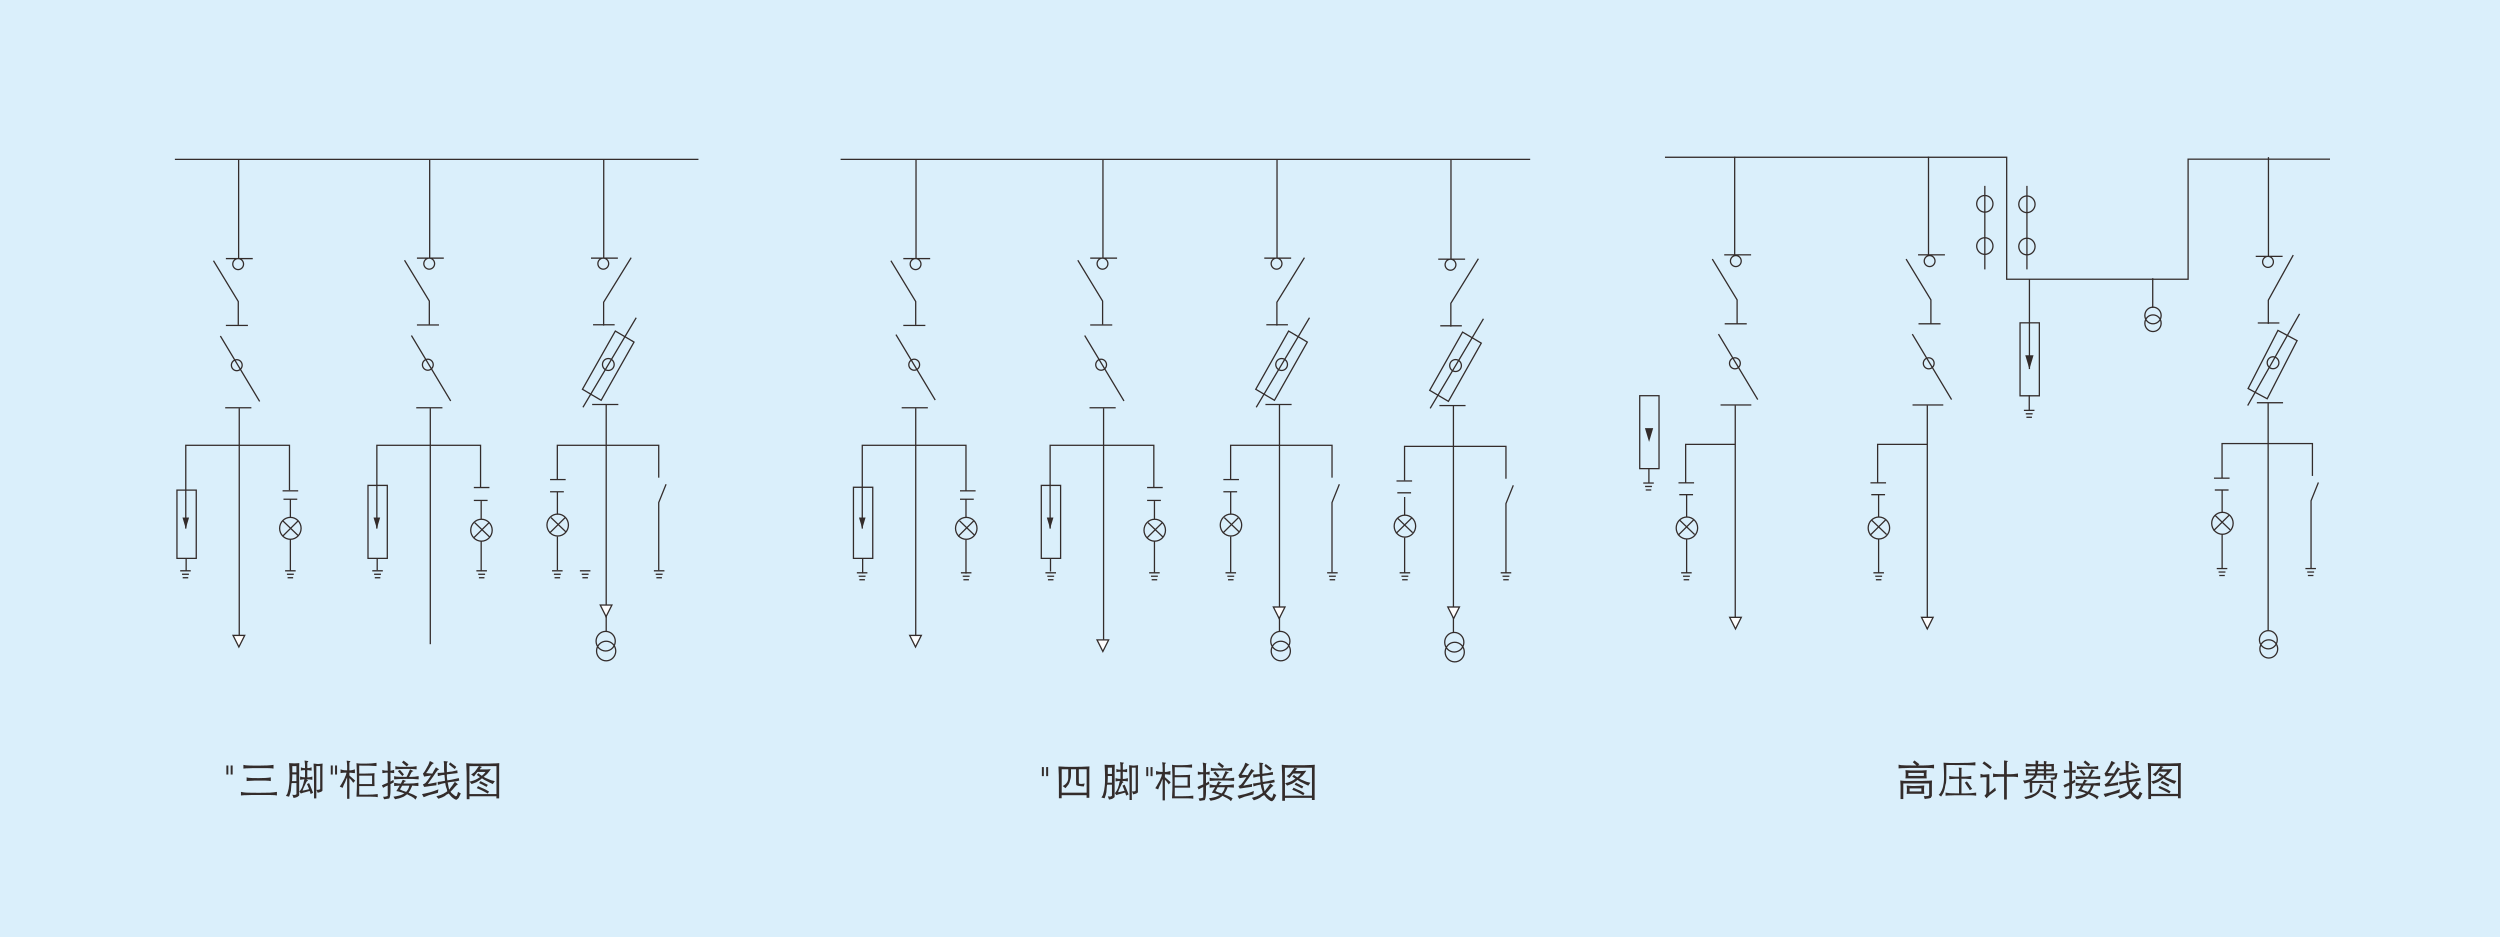 <?xml version="1.0" encoding="utf-8"?>
<!-- Generator: Adobe Illustrator 24.0.1, SVG Export Plug-In . SVG Version: 6.00 Build 0)  -->
<svg version="1.1" id="图层_1" xmlns="http://www.w3.org/2000/svg" xmlns:xlink="http://www.w3.org/1999/xlink" x="0px" y="0px"
	 viewBox="0 0 1000 374.9" style="enable-background:new 0 0 1000 374.9;" xml:space="preserve">
<style type="text/css">
	.st0{clip-path:url(#SVGID_2_);fill:url(#SVGID_3_);}
	.st1{fill:#DAEFFB;}
	.st2{fill:none;stroke:#8E8F91;stroke-width:1.204;stroke-miterlimit:22.926;}
	.st3{fill:#FEFEFE;}
	.st4{fill:#332C2B;}
	.st5{fill:none;stroke:#332C2B;stroke-width:1.204;stroke-miterlimit:22.926;}
	.st6{clip-path:url(#SVGID_5_);fill:url(#SVGID_6_);}
	.st7{fill:none;stroke:#8E8F91;stroke-width:1.204;stroke-miterlimit:22.926;}
	.st8{fill:none;stroke:#332C2B;stroke-width:1.204;stroke-miterlimit:22.926;}
	.st9{fill:none;stroke:#332C2B;stroke-width:1.009;}
	.st10{fill:none;stroke:#332C2B;stroke-width:1.009;stroke-dasharray:12.226,12.226;}
	.st11{fill:none;stroke:#332C2B;stroke-width:0.504;}
	.st12{fill:none;stroke:#332C2B;stroke-width:1.009;stroke-dasharray:8.156,4.07;}
	.st13{fill:none;stroke:#332C2B;stroke-width:0.886;}
	.st14{fill:none;stroke:#332C2B;stroke-width:0.443;}
	.st15{fill:none;stroke:#332C2B;stroke-width:0.886;stroke-dasharray:9.249,4.624,4.624,4.624;}
	.st16{fill-rule:evenodd;clip-rule:evenodd;fill:#A1A1A1;}
	.st17{fill:none;stroke:#8E8F91;stroke-width:1.194;stroke-miterlimit:22.926;}
	.st18{clip-path:url(#SVGID_8_);fill:url(#SVGID_9_);}
	.st19{fill:none;stroke:#332C2B;stroke-width:1.194;stroke-miterlimit:22.926;}
	.st20{fill:none;stroke:#332C2B;stroke-width:0.988;}
	.st21{fill:none;stroke:#332C2B;stroke-width:1.029;}
	.st22{fill:none;stroke:#332C2B;stroke-width:1.037;}
	.st23{fill:none;stroke:#332C2B;stroke-width:1.045;}
	.st24{fill:none;stroke:#332C2B;stroke-width:1.053;}
	.st25{fill:none;stroke:#332C2B;stroke-width:1.066;}
	.st26{fill:none;stroke:#332C2B;stroke-width:1.07;}
	.st27{fill:none;stroke:#8B8B8C;stroke-width:1.194;stroke-miterlimit:22.926;}
	.st28{fill:none;stroke:#8E8F91;stroke-width:1.183;stroke-miterlimit:22.926;}
	.st29{fill:none;stroke:#332C2B;stroke-width:1.114;}
	.st30{fill:none;stroke:#666666;stroke-width:0.501;stroke-miterlimit:10;}
	.st31{clip-path:url(#SVGID_11_);fill:url(#SVGID_12_);}
	.st32{fill:none;stroke:#332C2B;stroke-width:1.044;}
	.st33{fill:none;stroke:#332C2B;stroke-width:1.183;stroke-miterlimit:22.926;}
	.st34{fill:none;stroke:#332C2B;stroke-width:1.055;}
	.st35{fill:none;stroke:#332C2B;stroke-width:1.063;}
	.st36{fill:none;stroke:#332C2B;stroke-width:1.051;}
	.st37{fill-rule:evenodd;clip-rule:evenodd;fill:#DAEFFB;}
	.st38{fill:none;stroke:#332C2B;stroke-width:0.516;}
</style>
<g>
	<rect class="st37" width="1000" height="374.9"/>
	<path class="st38" d="M95.7,163.39v94.29 M90.08,163.11h10.47 M164.57,134.21l15.71,26.18 M166.77,129.99h8.82 M161.81,104.1
		l9.92,16.32v9.29 M173.29,145.89c0,1.22-0.97,2.2-2.16,2.2c-1.19,0-2.16-0.99-2.16-2.2c0-1.22,0.97-2.21,2.16-2.21
		C172.33,143.69,173.29,144.68,173.29,145.89z M245.67,145.8c0,1.32-1.05,2.39-2.34,2.39c-1.29,0-2.34-1.07-2.34-2.39
		c0-1.32,1.05-2.39,2.34-2.39C244.62,143.41,245.67,144.48,245.67,145.8z M243.47,105.46c0,1.22-0.97,2.21-2.16,2.21
		c-1.19,0-2.16-0.99-2.16-2.21c0-1.22,0.96-2.21,2.16-2.21C242.5,103.25,243.47,104.24,243.47,105.46z M236.4,103.25h10.75
		 M241.49,63.57v39.69 M173.84,105.46c0,1.22-0.97,2.21-2.16,2.21c-1.19,0-2.16-0.99-2.16-2.21c0-1.22,0.97-2.21,2.16-2.21
		C172.88,103.25,173.84,104.24,173.84,105.46z M166.77,103.25h10.75 M171.87,63.57v39.69 M88.15,134.4l15.71,26.17 M90.35,130.18
		h8.82 M85.39,104.28l9.92,16.33v9.29 M96.87,146.08c0,1.22-0.97,2.2-2.16,2.2c-1.19,0-2.16-0.99-2.16-2.2
		c0-1.22,0.97-2.21,2.16-2.21C95.91,143.88,96.87,144.86,96.87,146.08z M97.42,105.64c0,1.22-0.97,2.2-2.16,2.2
		c-1.19,0-2.16-0.99-2.16-2.2c0-1.22,0.97-2.21,2.16-2.21C96.46,103.44,97.42,104.43,97.42,105.64z M90.35,103.44h10.75
		 M95.45,63.75v39.69 M69.96,63.75h209.42"/>
	<polygon class="st4" points="72.99,207.02 74.31,211.44 75.63,207.02 	"/>
	<path class="st38" d="M172.12,163.39v94.29 M166.5,163.11h10.47 M246.3,260.41c0,2.16-1.72,3.92-3.84,3.92
		c-2.12,0-3.84-1.75-3.84-3.92c0-2.16,1.72-3.92,3.84-3.92C244.58,256.49,246.3,258.24,246.3,260.41z M246.11,256.47
		c0,2.16-1.72,3.92-3.84,3.92c-2.12,0-3.84-1.75-3.84-3.92c0-2.16,1.72-3.92,3.84-3.92C244.39,252.55,246.11,254.3,246.11,256.47z
		 M227.37,210.02c0,2.42-1.92,4.39-4.29,4.39c-2.37,0-4.3-1.97-4.3-4.39c0-2.42,1.92-4.39,4.3-4.39
		C225.45,205.64,227.37,207.6,227.37,210.02z M74.46,223.34v5.07 M74.31,211.44v-33.32h41.48v18.01 M78.5,223.34h-7.72v-27.3h7.72
		V223.34z"/>
	<polygon class="st4" points="149.41,207.02 150.74,211.44 152.06,207.02 	"/>
	<path class="st38" d="M366.29,163.39v94.29 M360.67,163.11h10.47 M764.92,133.65l15.71,26.18 M767.4,129.52h8.82 M762.44,103.63
		l9.92,16.32v9.29 M773.65,145.33c0,1.22-0.96,2.2-2.16,2.2c-1.19,0-2.16-0.99-2.16-2.2c0-1.22,0.97-2.21,2.16-2.21
		C772.68,143.13,773.65,144.11,773.65,145.33z M814.03,98.61c0,1.84-1.46,3.33-3.26,3.33c-1.8,0-3.26-1.49-3.26-3.33
		c0-1.84,1.46-3.33,3.26-3.33C812.57,95.28,814.03,96.77,814.03,98.61z M864.46,129.29c0,1.84-1.45,3.33-3.26,3.33
		c-1.8,0-3.26-1.49-3.26-3.33c0-1.84,1.46-3.33,3.26-3.33C863,125.96,864.46,127.45,864.46,129.29z M864.46,126.19
		c0,1.84-1.45,3.33-3.26,3.33c-1.8,0-3.26-1.49-3.26-3.33c0-1.84,1.46-3.33,3.26-3.33C863,122.86,864.46,124.35,864.46,126.19z
		 M814.03,81.72c0,1.84-1.46,3.33-3.26,3.33c-1.8,0-3.26-1.49-3.26-3.33c0-1.84,1.46-3.33,3.26-3.33
		C812.57,78.39,814.03,79.88,814.03,81.72z M797.19,98.42c0,1.84-1.46,3.33-3.26,3.33c-1.8,0-3.26-1.49-3.26-3.33
		c0-1.84,1.46-3.33,3.26-3.33C795.73,95.09,797.19,96.58,797.19,98.42z M797.19,81.53c0,1.84-1.46,3.33-3.26,3.33
		c-1.8,0-3.26-1.49-3.26-3.33c0-1.84,1.46-3.33,3.26-3.33C795.73,78.2,797.19,79.69,797.19,81.53z M774.01,104.42
		c0,1.22-0.96,2.21-2.16,2.21c-1.19,0-2.16-0.99-2.16-2.21c0-1.22,0.97-2.2,2.16-2.2C773.05,102.22,774.01,103.21,774.01,104.42z
		 M767.22,101.94h10.75 M810.77,74.35v33.4 M793.93,74.35v33.4 M771.4,62.72v39.22 M687.39,133.65l15.71,26.18 M689.88,129.52h8.82
		 M684.92,103.63l9.92,16.32v9.29 M696.12,145.33c0,1.22-0.96,2.2-2.16,2.2c-1.19,0-2.16-0.99-2.16-2.2c0-1.22,0.97-2.21,2.16-2.21
		C695.16,143.13,696.12,144.11,696.12,145.33z M696.49,104.42c0,1.22-0.96,2.21-2.16,2.21c-1.19,0-2.16-0.99-2.16-2.21
		c0-1.22,0.97-2.2,2.16-2.2C695.52,102.22,696.49,103.21,696.49,104.42z M689.69,101.94h10.75 M693.87,62.72v39.22 M433.88,134.21
		l15.71,26.18 M436.08,129.99h8.82 M431.12,104.1l9.92,16.32v9.29 M442.61,145.89c0,1.22-0.97,2.2-2.16,2.2
		c-1.19,0-2.16-0.99-2.16-2.2c0-1.22,0.97-2.21,2.16-2.21C441.64,143.69,442.61,144.68,442.61,145.89z M514.99,145.8
		c0,1.32-1.05,2.39-2.34,2.39c-1.3,0-2.34-1.07-2.34-2.39c0-1.32,1.05-2.39,2.34-2.39C513.94,143.41,514.99,144.48,514.99,145.8z
		 M512.78,105.46c0,1.22-0.96,2.21-2.16,2.21c-1.19,0-2.16-0.99-2.16-2.21c0-1.22,0.97-2.21,2.16-2.21
		C511.82,103.25,512.78,104.24,512.78,105.46z M505.71,103.25h10.75 M510.81,63.57v39.69 M443.16,105.46c0,1.22-0.96,2.21-2.16,2.21
		c-1.19,0-2.16-0.99-2.16-2.21c0-1.22,0.97-2.21,2.16-2.21C442.19,103.25,443.16,104.24,443.16,105.46z M436.08,103.25h10.75
		 M441.18,63.57v39.69 M358.38,133.84l15.71,26.18 M361.32,130.18h8.82 M356.36,104.28l9.92,16.33v9.29 M390.8,211.33
		c0,2.42-1.93,4.39-4.29,4.39c-2.37,0-4.3-1.96-4.3-4.39c0-2.42,1.92-4.38,4.3-4.38C388.88,206.95,390.8,208.91,390.8,211.33z
		 M367.84,145.89c0,1.22-0.96,2.2-2.16,2.2c-1.19,0-2.16-0.99-2.16-2.2c0-1.22,0.97-2.21,2.16-2.21
		C366.87,143.69,367.84,144.68,367.84,145.89z M368.39,105.64c0,1.22-0.96,2.2-2.16,2.2c-1.19,0-2.16-0.99-2.16-2.2
		c0-1.22,0.96-2.21,2.16-2.21C367.42,103.44,368.39,104.43,368.39,105.64z M361.32,103.44h10.75 M366.41,63.75v39.69 M336.24,63.75
		h275.83 M266.43,193.7l-2.94,7.32v27.21 M233.18,162.92l21.31-35.84 M240.46,160.12l-7.48-4.41l13.15-23.29l7.48,4.41
		L240.46,160.12z M237.22,129.9h8.64 M252.47,103.06l-11.02,17.83v9.38 M189.35,215.28l6.25-6.19 M189.9,209.08l6.06,5.82
		 M192.47,216.59v11.83 M192.47,200.45v7.32 M189.53,200.17h5.51 M189.53,195.01h6.24 M196.88,212.09c0,2.42-1.92,4.38-4.29,4.38
		c-2.37,0-4.3-1.96-4.3-4.38c0-2.42,1.92-4.39,4.3-4.39C194.95,207.7,196.88,209.66,196.88,212.09z M219.84,213.21l6.25-6.19
		 M220.39,207.02l6.06,5.82 M222.96,214.53v13.51 M150.88,223.34v4.79 M222.96,196.66v9.04 M220.02,196.7h5.51 M220.02,191.82h6.25
		 M222.93,191.82v-13.7h40.56v12.95 M150.74,211.44v-33.32h41.48v16.89 M154.92,223.34h-7.72v-29.18h7.72V223.34z M242.48,161.89
		v90.73V161.89z M236.86,161.8h10.47"/>
	<polygon class="st4" points="343.59,207.02 344.91,211.44 346.23,207.02 	"/>
	<path class="st38" d="M441.43,163.39v94.29 M435.81,163.11h10.47 M516.16,260.41c0,2.16-1.72,3.92-3.84,3.92
		c-2.12,0-3.84-1.75-3.84-3.92c0-2.16,1.72-3.92,3.84-3.92C514.44,256.49,516.16,258.24,516.16,260.41z M515.97,256.47
		c0,2.16-1.72,3.92-3.83,3.92c-2.12,0-3.84-1.75-3.84-3.92c0-2.16,1.72-3.92,3.84-3.92C514.26,252.55,515.97,254.3,515.97,256.47z
		 M496.68,210.02c0,2.42-1.92,4.39-4.29,4.39c-2.37,0-4.29-1.97-4.29-4.39c0-2.42,1.92-4.39,4.29-4.39
		C494.76,205.64,496.68,207.6,496.68,210.02z M383.27,214.52l6.25-6.19 M383.82,208.33l6.06,5.82 M386.39,215.84v13.51
		 M345.06,223.34v5.92 M386.39,199.7v7.32 M384,199.7h5.51 M384,196.33h6.24 M344.91,211.44v-33.32h41.48v18.01 M349.1,223.34h-7.72
		v-28.43h7.72V223.34z"/>
	<polygon class="st4" points="418.72,207.02 420.05,211.44 421.37,207.02 	"/>
	<path class="st38" d="M581.37,162.31v90.73 M575.75,162.22h10.47 M585.73,260.83c0,2.16-1.71,3.92-3.84,3.92
		c-2.12,0-3.83-1.75-3.83-3.92c0-2.16,1.71-3.92,3.83-3.92C584.02,256.91,585.73,258.67,585.73,260.83z M585.55,256.89
		c0,2.16-1.72,3.92-3.84,3.92c-2.12,0-3.83-1.76-3.83-3.92c0-2.16,1.71-3.92,3.83-3.92C583.84,252.97,585.55,254.72,585.55,256.89z
		 M566.26,210.45c0,2.42-1.92,4.39-4.29,4.39c-2.37,0-4.3-1.96-4.3-4.39c0-2.42,1.93-4.39,4.3-4.39
		C564.34,206.06,566.26,208.02,566.26,210.45z M584.56,146.22c0,1.32-1.05,2.39-2.34,2.39c-1.3,0-2.34-1.07-2.34-2.39
		c0-1.32,1.05-2.39,2.34-2.39C583.51,143.83,584.56,144.9,584.56,146.22z M582.36,105.88c0,1.22-0.97,2.21-2.16,2.21
		c-1.19,0-2.16-0.99-2.16-2.21c0-1.22,0.96-2.2,2.16-2.2C581.39,103.67,582.36,104.66,582.36,105.88z M575.29,103.67h10.75
		 M580.39,63.99v39.69 M535.74,193.7l-2.94,7.32v27.99 M502.49,162.92l21.31-35.84 M509.78,160.12l-7.48-4.41l13.15-23.29l7.48,4.41
		L509.78,160.12z M506.53,129.9h8.64 M521.78,103.06l-11.02,17.83v9.38 M458.66,215.28l6.25-6.19 M459.21,209.08l6.06,5.82
		 M461.78,216.59v12.5 M461.78,200.45v7.32 M458.84,200.17h5.51 M458.84,195.01h6.25 M466.19,212.09c0,2.42-1.92,4.38-4.3,4.38
		c-2.37,0-4.29-1.96-4.29-4.38c0-2.42,1.92-4.39,4.29-4.39C464.27,207.7,466.19,209.66,466.19,212.09z M558.41,213.4l6.25-6.19
		 M558.96,207.21l6.06,5.82 M489.16,213.21l6.25-6.19 M489.7,207.02l6.06,5.82 M492.27,214.53v14.56 M420.2,223.34v5.26
		 M492.27,196.69v9.02 M489.34,196.7h5.51 M558.6,192.39h6.24 M489.34,191.82h6.24 M492.25,191.82v-13.7h40.56v12.95 M420.05,211.44
		v-33.32h41.48v16.89 M663.61,187.46h-7.72v-29.18h7.72V187.46z M424.24,223.34h-7.72v-29.18h7.72V223.34z M511.79,161.89v90.73
		V161.89z M506.17,161.8h10.47"/>
	<polygon class="st4" points="657.97,171.24 659.63,176.77 661.28,171.24 	"/>
	<path class="st38" d="M815.74,158.32h-7.72v-29.18h7.72V158.32z M659.56,187.32v5.82V187.32z M770.71,177.75h-19.66v15.39
		 M770.92,162.27v89.2 M765.01,161.98h12.31 M751.44,215.7v13.51 M751.44,198.06v8.82 M748.51,197.87h5.51 M755.85,211.2
		c0,2.42-1.92,4.39-4.29,4.39c-2.37,0-4.29-1.96-4.29-4.39c0-2.42,1.92-4.39,4.29-4.39C753.93,206.81,755.85,208.77,755.85,211.2z
		 M748,214.15l6.25-6.19 M748.55,207.96l6.06,5.81 M748.18,193.14h6.24 M693.92,177.75h-19.66v15.39 M694.1,162.27v87.2
		 M688.22,161.98h12.31 M665.99,62.91h136.68v48.79h72.57V63.66H932 M927.36,192.99l-2.94,7.32v27.21 M899.07,162.22l20.76-36.68
		 M906.88,159.51l-7.64-4.1l11.94-23.25l7.65,4.1L906.88,159.51z M903.11,129.19h8.64 M917.3,102.03l-9.97,18.04v9.5 M658.3,195.98
		h2.21 M658.03,194.59h2.75 M657.3,193.21h4.22 M221.83,231.09h2.21 M221.56,229.71h2.75 M220.82,228.32h4.22 M115.04,231.09h2.21
		 M114.77,229.71h2.75 M114.04,228.32h4.22 M113.02,214.52l6.25-6.19 M113.12,208.33l6.06,5.82 M116.15,215.84v12.44 M116.15,199.7
		v7.32 M113.39,199.7h5.51 M113.03,196.33h6.25 M120.44,211.33c0,2.42-1.92,4.39-4.29,4.39c-2.37,0-4.3-1.96-4.3-4.39
		c0-2.42,1.92-4.38,4.3-4.38C118.52,206.95,120.44,208.91,120.44,211.33z M73.08,231.09h2.21 M72.81,229.71h2.75 M72.08,228.32h4.22
		 M149.92,231.09h2.21 M149.64,229.71h2.75 M148.91,228.32h4.22 M191.56,231.09h2.21 M191.29,229.71h2.75 M190.55,228.32h4.22
		 M232.96,231.09h2.21 M232.69,229.71h2.75 M231.95,228.32h4.22 M262.56,231.09h2.21 M262.28,229.71h2.76 M261.55,228.32h4.22
		 M343.75,231.89h2.21 M343.47,230.5h2.75 M342.74,229.12h4.22 M385.36,231.89h2.21 M385.09,230.5h2.75 M384.36,229.12h4.22
		 M419.18,231.89h2.21 M418.91,230.5h2.75 M418.17,229.12h4.23 M460.67,231.89h2.21 M460.39,230.5h2.75 M459.66,229.12h4.22
		 M491.21,231.89h2.21 M490.93,230.5h2.75 M490.2,229.12h4.22 M531.85,231.89h2.21 M531.58,230.5h2.75 M530.85,229.12h4.22
		 M560.86,231.89h2.21 M560.58,230.5h2.75 M559.85,229.12h4.22 M601.29,231.89h2.21 M601.01,230.5h2.75 M600.28,229.12h4.22
		 M673.46,231.89h2.21 M673.19,230.5h2.75 M672.46,229.12h4.22 M750.36,231.89h2.21 M750.09,230.5h2.75 M749.36,229.12h4.22
		 M810.57,166.91h2.21 M810.3,165.52h2.75 M809.56,164.14h4.22 M887.71,230.2h2.21 M887.43,228.81h2.75 M886.7,227.43h4.22
		 M923.16,230.2h2.21 M922.89,228.81h2.75 M922.16,227.43h4.22 M888.85,213.82v13.51 M888.85,196.14V205 M885.92,196h5.51
		 M888.82,191.12v-13.7h36.15v12.95 M907.26,161.19v90.9 M902.75,161.09h10.47 M911.08,259.57c0,2.01-1.6,3.64-3.57,3.64
		c-1.97,0-3.56-1.63-3.56-3.64c0-2.01,1.59-3.64,3.56-3.64C909.49,255.92,911.08,257.55,911.08,259.57z M910.91,255.9
		c0,2.01-1.6,3.64-3.57,3.64c-1.97,0-3.57-1.63-3.57-3.64c0-2.01,1.6-3.64,3.57-3.64C909.32,252.26,910.91,253.89,910.91,255.9z
		 M893.26,209.32c0,2.42-1.92,4.39-4.29,4.39c-2.37,0-4.29-1.96-4.29-4.39c0-2.42,1.92-4.39,4.29-4.39
		C891.34,204.93,893.26,206.9,893.26,209.32z M911.56,145.1c0,1.32-1.05,2.39-2.34,2.39c-1.3,0-2.34-1.07-2.34-2.39
		c0-1.32,1.05-2.39,2.34-2.39C910.51,142.71,911.56,143.78,911.56,145.1z M909.36,104.75c0,1.22-0.97,2.21-2.16,2.21
		c-1.19,0-2.16-0.99-2.16-2.21c0-1.22,0.97-2.21,2.16-2.21C908.39,102.55,909.36,103.54,909.36,104.75z M902.29,102.55h10.75
		 M907.38,62.86v39.69 M885.41,212.28l6.25-6.19 M885.96,206.08l6.06,5.82 M885.59,191.26h6.24 M605.32,194.12l-2.94,7.32v27.68
		 M572.07,163.34l21.31-35.84 M579.36,160.54l-7.48-4.41l13.15-23.29l7.48,4.41L579.36,160.54z M576.11,130.32h8.63 M591.36,103.48
		l-11.02,17.83v9.38 M674.65,215.7v13.51 M674.65,198.06v8.82 M671.71,197.87h5.51 M679.06,211.2c0,2.42-1.92,4.39-4.29,4.39
		c-2.37,0-4.29-1.96-4.29-4.39c0-2.42,1.92-4.39,4.29-4.39C677.14,206.81,679.06,208.77,679.06,211.2z M671.21,214.15l6.25-6.19
		 M671.76,207.96l6.06,5.81 M671.39,193.14h6.24 M561.85,214.95v14.17 M561.85,198.81v7.32 M558.92,197.12h5.51 M561.82,192.24
		v-13.7h40.56v12.95"/>
	<polygon class="st4" points="810.11,142.1 811.77,147.63 813.42,142.1 	"/>
	<path class="st38" d="M861.09,111.32v11.82 M811.77,111.6v36.03 M811.7,158.18V164"/>
	<polygon class="st3" points="768.6,246.93 770.92,251.57 773.25,246.93 	"/>
	<polygon class="st38" points="768.6,246.93 770.92,251.57 773.25,246.93 	"/>
	<polygon class="st3" points="691.87,246.93 694.2,251.57 696.52,246.93 	"/>
	<polygon class="st38" points="691.87,246.93 694.2,251.57 696.52,246.93 	"/>
	<polygon class="st3" points="579.12,242.8 581.45,247.43 583.77,242.8 	"/>
	<polygon class="st38" points="579.12,242.8 581.45,247.43 583.77,242.8 	"/>
	<polygon class="st3" points="509.34,242.8 511.67,247.43 514,242.8 	"/>
	<polygon class="st38" points="509.34,242.8 511.67,247.43 514,242.8 	"/>
	<polygon class="st3" points="438.81,255.96 441.14,260.6 443.46,255.96 	"/>
	<polygon class="st38" points="438.81,255.96 441.14,260.6 443.46,255.96 	"/>
	<polygon class="st3" points="240.1,242.02 242.43,246.66 244.76,242.02 	"/>
	<polygon class="st38" points="240.1,242.02 242.43,246.66 244.76,242.02 	"/>
	<polygon class="st3" points="363.88,254.16 366.2,258.8 368.53,254.16 	"/>
	<polygon class="st38" points="363.88,254.16 366.2,258.8 368.53,254.16 	"/>
	<polygon class="st3" points="93.22,254.16 95.55,258.8 97.88,254.16 	"/>
	<polygon class="st38" points="93.22,254.16 95.55,258.8 97.88,254.16 	"/>
	<path class="st4" d="M191.21,314.44l-0.49,0.81c1.31,0.54,2.37,1.04,3.18,1.5l1.22,0.69l0.49-0.81c-1.06-0.67-1.8-1.06-2.2-1.19
		l-0.73-0.31L191.21,314.44z M192.19,312.44l-0.49,0.69v0.13c1.1,0.5,1.84,0.87,2.2,1.12l0.74,0.37l0.49-0.81L192.19,312.44z
		 M198.55,317.62h-10.77v-5.06l0.86,1.06c0.49-0.17,0.98-0.35,1.47-0.56c0.25-0.09,0.41-0.15,0.49-0.19
		c0.28-0.17,0.61-0.37,0.98-0.62c0.33-0.21,0.57-0.38,0.73-0.5c-0.16,0.13-0.12,0.09,0.12-0.12l0.37-0.31
		c0.12,0.13,0.31,0.25,0.55,0.38c0.16,0.13,0.29,0.21,0.37,0.25c0.37,0.17,0.73,0.35,1.1,0.56c0.33,0.17,0.53,0.27,0.61,0.31
		c0.12,0.04,0.2,0.08,0.25,0.13c0.33,0.13,0.63,0.27,0.92,0.44l0.49,0.25l0.86-1.19c-0.33-0.04-0.67-0.13-1.04-0.25
		c-0.12-0.04-0.22-0.06-0.3-0.06c-0.12-0.04-0.29-0.1-0.49-0.19c-0.2-0.09-0.37-0.15-0.49-0.19c-0.33-0.12-0.41-0.17-0.25-0.12
		c-0.45-0.17-0.82-0.31-1.1-0.44l-0.8-0.44c0.08-0.08,0.2-0.19,0.37-0.31c0.16-0.13,0.28-0.23,0.37-0.31
		c0.33-0.25,0.57-0.48,0.74-0.69c0.24-0.25,0.53-0.6,0.86-1.06l0.49-0.75c-0.49,0.04-0.96,0.08-1.41,0.12c-0.33,0-0.84,0-1.53,0
		h-1.47c0.28-0.46,0.49-0.71,0.61-0.75l0.19-0.06v-0.19l-1.04-0.31h6.92V317.62z M191.58,306.44c-0.25,0.29-0.49,0.63-0.74,1
		c-0.12,0.21-0.22,0.35-0.31,0.44c-0.04,0.04-0.1,0.13-0.18,0.25c-0.2,0.25-0.35,0.44-0.43,0.56c-0.25,0.25-0.55,0.5-0.92,0.75
		l-0.55,0.31l1.16,0.88c0.24-0.42,0.53-0.81,0.86-1.19c0.08-0.08,0.16-0.19,0.25-0.31c0.12-0.17,0.2-0.27,0.24-0.31l0.12-0.06h3.12
		c-0.2,0.33-0.45,0.63-0.73,0.88c-0.16,0.21-0.35,0.37-0.55,0.5l-0.18,0.19c-0.16-0.13-0.37-0.27-0.61-0.44
		c-0.16-0.13-0.29-0.21-0.37-0.25l-0.37-0.38l-0.67,0.69c0.45,0.37,0.77,0.6,0.98,0.69l0.31,0.19c-0.12,0.08-0.27,0.17-0.43,0.25
		c-0.2,0.12-0.35,0.23-0.43,0.31c-0.29,0.13-0.59,0.29-0.92,0.5c-0.12,0.04-0.28,0.1-0.49,0.19c-0.21,0.08-0.37,0.14-0.49,0.19
		c-0.33,0.13-0.61,0.21-0.86,0.25c0.24-0.04,0.2-0.04-0.12,0l-0.49,0.13v-6.19H191.58z M186.5,305.25c0.12,2,0.19,4.83,0.19,8.5
		v5.94h1.1v-1.19h10.77v0.87h1.1c0-8.75,0-13.04,0-12.87l0.06-1.25c-0.86,0.08-1.75,0.13-2.69,0.13c-0.45,0.04-0.96,0.06-1.53,0.06
		c-0.49,0-1.29,0-2.39,0c-1.1,0-1.9,0-2.39,0c-0.53,0-0.98,0-1.35,0c-0.33,0-0.88-0.02-1.65-0.06L186.5,305.25z M175.35,315.75
		c-0.49,0.21-0.98,0.4-1.47,0.56c-0.24,0.08-0.43,0.15-0.55,0.19c-0.49,0.16-0.81,0.27-0.98,0.31c-0.28,0.08-0.51,0.15-0.67,0.19
		c-0.61,0.17-1.25,0.31-1.9,0.44l-0.98,0.19l0.67,1.25c0.61-0.25,1.37-0.54,2.26-0.87c0.69-0.21,1.43-0.39,2.2-0.56l1.22-0.31
		L175.35,315.75z M180.06,304.94l-0.49,0.81l2.33,1.88l0.61-0.88L180.06,304.94z M177.49,304.44c0.04,0.38,0.08,0.75,0.12,1.13
		c0,0.29,0,0.73,0,1.31c0,0.54,0,0.92,0,1.13c0,0.25,0.02,0.44,0.06,0.56l0.06,0.44c-0.57,0.04-1.14,0.08-1.71,0.13
		c-0.25,0-0.41,0-0.49,0h-0.49l0.12,1.31c0.12,0,0.39-0.06,0.79-0.19c0.45-0.13,0.8-0.21,1.04-0.25c-0.25,0.04-0.19,0.04,0.18,0
		l0.61-0.06c0.04,0.75,0.1,1.39,0.19,1.94c0,0.13,0,0.21,0,0.25v0.19c-0.29,0.04-0.65,0.1-1.1,0.19c-0.33,0.04-0.57,0.08-0.73,0.13
		l-1.1,0.12l0.12,1.19c1.14-0.38,1.9-0.58,2.26-0.63l0.67-0.13c0.08,0.63,0.2,1.21,0.37,1.75c0.2,0.42,0.33,0.79,0.37,1.12
		l0.06,0.44c-0.12,0.04-0.33,0.19-0.61,0.44c-0.37,0.17-0.67,0.35-0.92,0.56c-0.24,0.13-0.45,0.21-0.61,0.25
		c-0.16,0.09-0.28,0.15-0.37,0.19c-0.37,0.13-0.78,0.25-1.22,0.37l-0.61,0.19l0.8,1c0.57-0.21,1.08-0.4,1.53-0.56
		c0.41-0.21,0.73-0.38,0.98-0.5c0.04-0.04,0.12-0.1,0.25-0.19c0.24-0.17,0.43-0.31,0.55-0.44c0.08-0.04,0.19-0.08,0.31-0.13
		c0.16-0.08,0.26-0.15,0.31-0.19l0.18-0.13c0.08,0.13,0.1,0.17,0.06,0.13c0.12,0.13,0.22,0.23,0.31,0.31
		c0.08,0.08,0.18,0.21,0.31,0.38c0.08,0.12,0.16,0.23,0.25,0.31c0.24,0.25,0.47,0.46,0.67,0.62c0.24,0.13,0.49,0.29,0.73,0.5
		c0.25,0.16,0.47,0.25,0.67,0.25h0.24c0.25-0.21,0.49-0.44,0.74-0.69c0.12-0.25,0.24-0.5,0.37-0.75c0.12-0.29,0.25-0.54,0.37-0.75
		l0.18-0.25l-1.16-0.69c-0.16,0.71-0.29,1.13-0.37,1.25l-0.12,0.38c-0.2,0.08-0.34,0.13-0.43,0.13h-0.06
		c-0.08-0.09-0.2-0.17-0.37-0.25c-0.25-0.17-0.43-0.31-0.55-0.44c-0.24-0.17-0.49-0.38-0.73-0.63c-0.04-0.04-0.1-0.12-0.18-0.25
		c-0.12-0.13-0.19-0.21-0.19-0.25c0.21-0.21,0.47-0.48,0.8-0.81c0.41-0.46,0.69-0.79,0.86-1c0.45-0.5,0.78-0.81,0.98-0.94l0.37-0.19
		l-1.28-1c-0.12,0.21-0.16,0.27-0.12,0.19c-0.33,0.54-0.57,0.89-0.73,1.06c-0.08,0.13-0.19,0.27-0.31,0.44
		c-0.16,0.17-0.28,0.31-0.37,0.44c-0.2,0.25-0.37,0.48-0.49,0.69l-0.25,0.31c-0.04-0.13-0.06-0.21-0.06-0.25
		c-0.04-0.09-0.06-0.17-0.06-0.25c-0.04-0.29-0.06-0.38-0.06-0.25c-0.04-0.38-0.1-0.69-0.18-0.94c-0.12-0.5-0.18-0.81-0.18-0.94
		l-0.06-0.25c0.94-0.17,1.69-0.27,2.26-0.31c0.61-0.04,1.16-0.13,1.65-0.25l0.73-0.19l-0.18-1c-0.65,0.17-1.41,0.33-2.26,0.5
		c-0.29,0.04-0.49,0.09-0.61,0.13c-0.37,0.04-0.75,0.1-1.16,0.19c-0.2,0.04-0.33,0.06-0.37,0.06l-0.19,0.06
		c-0.12-0.62-0.18-1.16-0.18-1.62v-0.81c1.18-0.17,2.22-0.29,3.12-0.37l1.16-0.13l-0.12-1.13c-0.82,0.21-1.53,0.38-2.14,0.5
		c-0.65,0.04-1.16,0.1-1.53,0.19l-0.49,0.06v-0.75c0-1.92,0-2.83,0-2.75l0.06-0.25l0.31-0.38v-0.12c-0.12,0-0.25-0.02-0.37-0.06
		c-0.16-0.04-0.28-0.06-0.37-0.06c-0.37-0.04-0.61-0.06-0.73-0.06H177.49z M171.92,304.44c-0.04,0.17-0.12,0.38-0.24,0.63
		c-0.16,0.5-0.31,0.85-0.43,1.06c-0.25,0.42-0.49,0.85-0.74,1.31c-0.08,0.13-0.18,0.31-0.31,0.56c-0.16,0.25-0.26,0.42-0.3,0.5
		c-0.08,0.13-0.18,0.27-0.31,0.44c-0.08,0.13-0.14,0.21-0.19,0.25l-0.24,0.25l0.49,1.19l2.75-0.44c-0.16,0.25-0.37,0.54-0.61,0.88
		c-0.49,0.75-0.81,1.21-0.98,1.37c-0.08,0.08-0.18,0.21-0.31,0.38c-0.16,0.17-0.26,0.29-0.31,0.37c-0.2,0.17-0.43,0.31-0.67,0.44
		l-0.37,0.12l0.49,1c0.25-0.04,0.33-0.04,0.25,0c0.94-0.12,1.63-0.23,2.08-0.31c0.73-0.13,1.22-0.19,1.47-0.19
		c0.16-0.04,0.29-0.06,0.37-0.06l0.73-0.06l0.12-1.19c-0.98,0.16-1.84,0.33-2.57,0.5l-0.98,0.19c0.2-0.29,0.45-0.65,0.73-1.06
		c0.41-0.54,0.69-0.94,0.86-1.19c0.12-0.17,0.31-0.42,0.55-0.75c0.33-0.46,0.55-0.79,0.67-1c0.37-0.58,0.65-0.98,0.86-1.19
		c0.12-0.25,0.31-0.42,0.55-0.5l0.31-0.19l-1.28-0.81c-0.37,0.58-0.65,1.06-0.86,1.44c-0.04,0.13-0.12,0.27-0.25,0.44
		c-0.08,0.17-0.14,0.29-0.18,0.37l-0.19,0.25l-2.45-0.19c0.45-0.58,0.8-1.08,1.04-1.5c0.08-0.17,0.23-0.39,0.43-0.68
		c0.16-0.25,0.29-0.46,0.37-0.63c0.29-0.46,0.57-0.77,0.86-0.94l0.43-0.25c-0.94-0.54-1.47-0.81-1.59-0.81H171.92z M163.77,314.25
		c-0.16,0.58-0.33,1.04-0.49,1.38c-0.16,0.29-0.35,0.56-0.55,0.81l-0.31,0.31c-0.29-0.12-0.63-0.25-1.04-0.37
		c-0.12-0.04-0.3-0.1-0.55-0.19c-0.24-0.12-0.41-0.21-0.49-0.25l-0.37-0.19c0.12-0.16,0.27-0.37,0.43-0.62
		c0.16-0.33,0.27-0.54,0.31-0.62l0.19-0.25H163.77z M161.08,311.94c-0.53,1.04-0.75,1.52-0.67,1.44l-0.06,0.06
		c-0.73,0-1.37-0.06-1.9-0.19l-0.79-0.13v1.31c0.45-0.04,0.92-0.08,1.41-0.13c0.28-0.04,0.45-0.06,0.49-0.06h0.31
		c-0.16,0.29-0.39,0.67-0.67,1.13c-0.08,0.13-0.14,0.23-0.18,0.31l-0.49,0.75c0.61,0.08,1.2,0.23,1.77,0.44
		c0.57,0.13,0.94,0.25,1.1,0.38l0.37,0.13c-0.2,0.13-0.43,0.23-0.67,0.31c-0.08,0.04-0.2,0.1-0.37,0.19
		c-0.16,0.04-0.28,0.09-0.37,0.13c-0.25,0.13-0.45,0.19-0.61,0.19c-0.2,0.04-0.35,0.08-0.43,0.12c-0.45,0.13-0.86,0.21-1.22,0.25
		c0.37-0.04,0.33-0.04-0.12,0l-0.61,0.13l0.67,1c0.12,0,0.39-0.06,0.8-0.19c0.16-0.04,0.39-0.09,0.67-0.13
		c0.24-0.08,0.45-0.15,0.61-0.19c0.41-0.13,0.8-0.27,1.16-0.44c0.04-0.04,0.12-0.08,0.25-0.12c0.25-0.17,0.43-0.29,0.55-0.38
		c0.25-0.17,0.43-0.29,0.55-0.38l0.18-0.19c0.29,0.17,0.59,0.33,0.92,0.5c0.25,0.12,0.41,0.21,0.49,0.25
		c0.33,0.13,0.61,0.29,0.86,0.5c0.33,0.13,0.57,0.31,0.74,0.56l0.37,0.37l0.67-1.19c-1.1-0.62-1.92-1.02-2.45-1.19l-0.98-0.38
		c0.04-0.08,0.1-0.19,0.18-0.31c0.08-0.13,0.14-0.23,0.18-0.31c0.08-0.09,0.19-0.25,0.31-0.5c0.08-0.17,0.14-0.29,0.19-0.37
		c0.08-0.13,0.16-0.31,0.25-0.56c0.08-0.17,0.14-0.29,0.18-0.38l0.18-0.44c0.37,0,0.82,0.04,1.35,0.13c0.12,0,0.2,0,0.25,0
		l0.86,0.06v-1.31c-1.18,0.21-2.47,0.31-3.86,0.31h-2.14l0.43-0.69l0.67-0.31c-0.74-0.33-1.16-0.5-1.29-0.5H161.08z M159.98,307.94
		l-0.86,0.5l1.84,2l0.61-0.69L159.98,307.94z M164.02,307.75c-0.49,1.13-0.86,1.94-1.1,2.44l-0.31,0.56c-2.12,0-3.51-0.04-4.16-0.12
		l-0.79-0.19v1.31c1.3-0.12,2.94-0.19,4.9-0.19c2.2,0,3.57,0.04,4.1,0.13l0.8,0.06v-1.31c-1.14,0.21-2.06,0.31-2.75,0.31h-1.1
		c0.08-0.17,0.2-0.37,0.37-0.62c0.16-0.33,0.29-0.58,0.37-0.75l0.37-0.63l0.67-0.31L164.02,307.75z M158.14,306.44v1.31
		c1.06-0.12,2.49-0.19,4.28-0.19c1.96,0,3.14,0.04,3.55,0.13l0.67,0.06v-1.31c-0.53,0.13-1.1,0.21-1.71,0.25
		c-0.61,0.04-1.45,0.06-2.51,0.06c-1.96,0-3.16-0.04-3.61-0.12L158.14,306.44z M154.9,304.44c0.12,0.79,0.18,1.6,0.18,2.44v1.38
		c-0.73,0-1.28-0.04-1.65-0.13l-0.49-0.19v1.31c0.16-0.04,0.22-0.04,0.18,0c0.65-0.13,1.1-0.19,1.35-0.19h0.61v4.06
		c-0.49,0.17-0.8,0.29-0.92,0.38c-0.12,0.08-0.33,0.17-0.61,0.25c-0.16,0.08-0.28,0.15-0.37,0.19l-0.43,0.19l0.49,1
		c0.16-0.08,0.35-0.19,0.55-0.31c0.41-0.25,0.69-0.4,0.86-0.44l0.43-0.19v4.19c-0.53,0.21-0.96,0.31-1.28,0.31h-0.55l0.37,1
		c0.37,0,0.67-0.04,0.92-0.13c-0.25,0.08-0.2,0.08,0.12,0c0.08,0,0.2-0.02,0.37-0.06c0.2,0,0.35-0.02,0.43-0.06l0.25-0.06
		c0.33-0.63,0.49-1.71,0.49-3.25v-2.5l1.35-0.69l-0.19-1l-1.16,0.69v-3.56c0.28,0,0.57,0.04,0.86,0.12c0.04,0,0.08,0,0.12,0
		l0.49,0.06v-1.31c-0.7,0.21-1.1,0.31-1.22,0.31h-0.25c0-2.08,0-3.08,0-3v-0.13l0.18-0.19v-0.19c-0.94-0.25-1.39-0.35-1.35-0.31
		H154.9z M161.45,304.25l-0.67,0.69l1.96,1.69l0.67-0.88L161.45,304.25z M148.83,313.63h-5.14v-3.37h5.14V313.63z M150.6,305.13
		c-1.18,0.21-2.55,0.31-4.1,0.31c-1.1,0-1.84,0-2.2,0c-0.45,0-0.78-0.02-0.98-0.06l-0.73-0.13c0.12,2.33,0.18,4.58,0.18,6.75
		c0,2.63-0.04,4.41-0.12,5.37l-0.06,1.31c2,0,3.32,0,3.98,0c0.86,0,1.51,0,1.96,0c0.94,0,1.51,0.02,1.71,0.06l0.86,0.13v-1.25
		c-1.14,0.16-2.65,0.25-4.53,0.25h-2.88v-3.44c4.2,0,6.16,0,5.87,0h0.25c-0.04-1.33-0.06-2.19-0.06-2.56c0-0.08,0-0.54,0-1.37
		l0.06-1.25c-0.61,0.08-1.2,0.13-1.78,0.13c-0.49,0.04-1.22,0.06-2.2,0.06h-2.14v-3.19c3.43,0,5.45,0.04,6.06,0.13l0.86,0.06V305.13
		z M138.67,304.25c0.12,0.79,0.18,1.6,0.18,2.44v1.44c-0.94,0-1.59-0.06-1.96-0.19l-0.67-0.19v1.5c0.2-0.04,0.47-0.08,0.79-0.13
		c0.53-0.04,0.88-0.06,1.04-0.06h0.55c-0.04,0.25-0.12,0.56-0.25,0.94c-0.04,0.08-0.06,0.15-0.06,0.19
		c-0.2,0.38-0.37,0.77-0.49,1.19c-0.16,0.37-0.37,0.75-0.61,1.13c-0.24,0.37-0.43,0.71-0.55,1c-0.21,0.29-0.33,0.48-0.37,0.56
		c-0.04,0.08-0.08,0.14-0.12,0.19l-0.25,0.38l1.16,0.5c0.33-0.92,0.59-1.54,0.79-1.87c0.04-0.08,0.1-0.21,0.19-0.38
		c0.2-0.46,0.34-0.83,0.43-1.13l0.37-0.81v8.56h0.92v-8.25c0.49,0.46,0.86,0.87,1.1,1.25l0.43,0.62l0.8-0.87l-2.33-2.06v-1.12
		c0.49,0,0.98,0.04,1.47,0.12c0,0,0.02,0,0.06,0l0.67,0.06v-1.5c-0.94,0.25-1.53,0.38-1.78,0.38h-0.43c0-2.16,0-3.16,0-3l0.06-0.19
		l0.31-0.31v-0.19c-0.33-0.04-0.65-0.08-0.98-0.13c-0.16-0.04-0.27-0.06-0.31-0.06H138.67z M134.02,309.81h0.8v-3.63h-0.8V309.81z
		 M132.31,309.81h0.79v-3.63h-0.79V309.81z M118.57,312.44h-1.78c0-0.13,0.02-0.27,0.06-0.44c0.04-0.54,0.06-0.98,0.06-1.31v-0.94
		h1.65V312.44z M128.06,315.63c-0.04,0.04-0.1,0.08-0.18,0.12c-0.08,0.04-0.14,0.09-0.18,0.13c-0.08,0.04-0.31,0.06-0.67,0.06h-0.49
		v-9.5h1.53V315.63z M118.57,308.94h-1.65v-2.5h1.65V308.94z M125.43,305.44c0.12,2.33,0.18,5.14,0.18,8.43v5.5h0.92v-3.5l0.55,1.25
		c0.2-0.08,0.43-0.15,0.67-0.19c0.12-0.04,0.21-0.06,0.25-0.06c0.24-0.08,0.41-0.14,0.49-0.19c0.12-0.04,0.24-0.13,0.37-0.25
		l0.12-0.19c0-6,0-9.12,0-9.37l0.06-1.44c-0.33,0.04-0.72,0.08-1.16,0.13c-0.37,0.04-0.59,0.06-0.67,0.06
		c-0.21,0-0.41-0.02-0.61-0.06c-0.16-0.04-0.31-0.06-0.43-0.06L125.43,305.44z M115.64,305.25c0.12,2.08,0.18,3.79,0.18,5.12
		c0,1.71-0.04,2.81-0.12,3.31c-0.04,0.5-0.1,0.94-0.18,1.31c-0.04,0.38-0.04,0.44,0,0.19c-0.08,0.46-0.16,0.81-0.25,1.06
		c-0.04,0.13-0.08,0.27-0.12,0.44c-0.08,0.33-0.14,0.56-0.18,0.69c-0.04,0.08-0.1,0.19-0.18,0.31c-0.08,0.13-0.14,0.23-0.19,0.31
		l-0.24,0.38l1.28,0.31c0.25-0.62,0.41-1.1,0.49-1.44c0.12-0.46,0.2-0.81,0.25-1.06c-0.04,0.25-0.04,0.19,0-0.19
		c0.04-0.13,0.06-0.37,0.06-0.75c0.04-0.33,0.06-0.58,0.06-0.75c0.04-0.21,0.06-0.46,0.06-0.75c0.04-0.17,0.06-0.27,0.06-0.31
		l0.06-0.19h1.9v4.44c-0.08,0.08-0.12,0.1-0.12,0.06c-0.12,0.09-0.22,0.15-0.3,0.19c-0.16,0.04-0.31,0.06-0.43,0.06
		c-0.08,0-0.25-0.02-0.49-0.06l-0.31-0.06l0.49,1.31c0.2,0,0.41-0.04,0.61-0.13c-0.04,0.04,0,0.04,0.12,0
		c0.24-0.04,0.49-0.13,0.73-0.25c0.25-0.13,0.43-0.25,0.55-0.38l0.25-0.25c0-7.83,0-11.73,0-11.68l0.06-1.25
		c-1.47,0.13-2.51,0.15-3.12,0.06L115.64,305.25z M121.82,304.25c0.12,0.83,0.18,1.5,0.18,2v1c-0.41,0-0.79-0.04-1.16-0.13
		l-0.49-0.19v1.31c0.16-0.04,0.36-0.08,0.61-0.13c0.37-0.04,0.59-0.06,0.67-0.06H122v2.87c-0.69,0-1.18-0.06-1.47-0.19l-0.49-0.12
		v1.31c0.12,0,0.29-0.02,0.49-0.06c0.45-0.08,0.73-0.13,0.86-0.13h0.37c-0.08,0.25-0.16,0.56-0.25,0.94
		c-0.08,0.38-0.14,0.64-0.18,0.81c-0.04,0.13-0.1,0.31-0.19,0.56c-0.08,0.29-0.14,0.5-0.18,0.62c-0.04,0.08-0.1,0.21-0.18,0.38
		c-0.16,0.29-0.27,0.5-0.31,0.62c-0.2,0.25-0.37,0.48-0.49,0.69l-0.25,0.25l0.61,0.81c0.65-0.25,1.28-0.44,1.9-0.56
		c0.61-0.21,1.04-0.33,1.28-0.37l0.37-0.06l0.37,1.19l0.98-0.5c-0.53-1.38-0.9-2.29-1.1-2.75l-0.49-1.12l-0.86,0.38
		c0.45,1,0.69,1.58,0.73,1.75l0.12,0.31c-0.57,0.13-1.12,0.25-1.65,0.38c-0.12,0.04-0.2,0.06-0.24,0.06l-0.74,0.13
		c0.33-0.87,0.59-1.5,0.8-1.87c0.04-0.13,0.12-0.29,0.24-0.5c0.16-0.37,0.29-0.62,0.37-0.75c0.12-0.38,0.29-0.61,0.49-0.69
		l0.25-0.19v-0.13l-0.61-0.38c0.86,0,1.49,0.04,1.9,0.13l0.49,0.06v-1.31c-0.73,0.21-1.24,0.31-1.53,0.31h-0.49v-2.87
		c0.37,0,0.71,0.04,1.04,0.12c0.08,0,0.14,0,0.19,0l0.49,0.06v-1.31c-0.78,0.25-1.22,0.35-1.34,0.31h-0.37c0-1.54,0-2.25,0-2.12
		l0.06-0.19l0.31-0.31v-0.19c-0.33-0.04-0.65-0.08-0.98-0.13c-0.16-0.04-0.27-0.06-0.31-0.06H121.82z M96.38,316.75v1.44
		c0.65-0.08,1.49-0.13,2.51-0.13c0.49-0.04,1.08-0.06,1.77-0.06c0.57,0,1.53,0,2.88,0c1.39,0,2.34,0,2.88,0c0.65,0,1.2,0,1.65,0
		c0.49,0,1.06,0.02,1.72,0.06l0.98,0.13v-1.44c-0.74,0.13-1.65,0.23-2.75,0.31c-0.98,0.04-2.47,0.06-4.47,0.06
		c-3.51,0-5.57-0.06-6.18-0.19L96.38,316.75z M98.65,310.94v1.5c0.53-0.08,1.14-0.13,1.84-0.13c0.33-0.04,0.72-0.06,1.16-0.06
		c0.37,0,0.98,0,1.84,0c1.43,0,2.37,0,2.81,0c0.57,0,0.96,0.02,1.16,0.06l0.86,0.13v-1.5c-1.14,0.21-2.75,0.31-4.83,0.31
		c-2.12,0-3.47-0.04-4.04-0.13L98.65,310.94z M97.36,305.94v1.5c0.65-0.08,1.41-0.13,2.26-0.13c0.41-0.04,0.9-0.06,1.47-0.06
		c0.45,0,1.2,0,2.26,0c1.06,0,1.81,0,2.26,0c0.53,0,0.98,0,1.35,0c0.33,0,0.81,0.02,1.47,0.06l0.98,0.13v-1.5
		c-1.35,0.21-3.37,0.31-6.06,0.31c-2.69,0-4.37-0.04-5.02-0.13L97.36,305.94z M92.26,309.81h0.8v-3.63h-0.8V309.81z M90.55,309.81
		h0.79v-3.63h-0.79V309.81z"/>
	<path class="st4" d="M517.41,315.08l-0.49,0.81c1.31,0.54,2.37,1.04,3.18,1.5l1.22,0.69l0.49-0.81c-1.06-0.67-1.8-1.06-2.2-1.19
		l-0.73-0.31L517.41,315.08z M518.39,313.08l-0.49,0.69v0.13c1.1,0.5,1.84,0.87,2.2,1.12l0.74,0.37l0.49-0.81L518.39,313.08z
		 M524.76,318.26h-10.77v-5.06l0.86,1.06c0.49-0.17,0.98-0.35,1.47-0.56c0.25-0.09,0.41-0.15,0.49-0.19
		c0.28-0.17,0.61-0.37,0.98-0.62c0.33-0.21,0.57-0.38,0.73-0.5c-0.16,0.13-0.12,0.08,0.12-0.12l0.37-0.31
		c0.12,0.13,0.31,0.25,0.55,0.38c0.16,0.13,0.29,0.21,0.37,0.25c0.37,0.17,0.73,0.35,1.1,0.56c0.33,0.17,0.53,0.27,0.61,0.31
		c0.12,0.04,0.2,0.08,0.25,0.13c0.33,0.13,0.63,0.27,0.92,0.44l0.49,0.25l0.86-1.19c-0.33-0.04-0.67-0.13-1.04-0.25
		c-0.12-0.04-0.22-0.06-0.31-0.06c-0.12-0.04-0.29-0.1-0.49-0.19c-0.2-0.09-0.37-0.15-0.49-0.19c-0.33-0.12-0.41-0.17-0.25-0.12
		c-0.45-0.17-0.82-0.31-1.1-0.44l-0.8-0.44c0.08-0.08,0.2-0.19,0.37-0.31c0.16-0.13,0.28-0.23,0.37-0.31
		c0.33-0.25,0.57-0.48,0.74-0.69c0.24-0.25,0.53-0.6,0.86-1.06l0.49-0.75c-0.49,0.04-0.96,0.08-1.41,0.12c-0.33,0-0.84,0-1.53,0
		h-1.47c0.28-0.46,0.49-0.71,0.61-0.75l0.19-0.06v-0.19l-1.04-0.31h6.92V318.26z M517.78,307.08c-0.25,0.29-0.49,0.63-0.74,1
		c-0.12,0.21-0.22,0.35-0.31,0.44c-0.04,0.04-0.1,0.13-0.18,0.25c-0.2,0.25-0.35,0.44-0.43,0.56c-0.24,0.25-0.55,0.5-0.92,0.75
		l-0.55,0.31l1.16,0.88c0.24-0.42,0.53-0.81,0.86-1.19c0.08-0.08,0.16-0.19,0.25-0.31c0.12-0.17,0.2-0.27,0.24-0.31l0.12-0.06h3.12
		c-0.2,0.33-0.45,0.63-0.73,0.88c-0.16,0.21-0.35,0.37-0.55,0.5l-0.18,0.19c-0.16-0.13-0.37-0.27-0.61-0.44
		c-0.16-0.13-0.29-0.21-0.37-0.25l-0.37-0.38l-0.67,0.69c0.45,0.37,0.77,0.6,0.98,0.69l0.3,0.19c-0.12,0.08-0.27,0.17-0.43,0.25
		c-0.2,0.12-0.35,0.23-0.43,0.31c-0.29,0.13-0.59,0.29-0.92,0.5c-0.12,0.04-0.28,0.1-0.49,0.19c-0.21,0.08-0.37,0.14-0.49,0.19
		c-0.33,0.13-0.61,0.21-0.86,0.25c0.25-0.04,0.2-0.04-0.12,0l-0.49,0.13v-6.19H517.78z M512.7,305.89c0.12,2,0.19,4.83,0.19,8.5
		v5.94h1.1v-1.19h10.77v0.87h1.1c0-8.75,0-13.04,0-12.87l0.06-1.25c-0.86,0.08-1.75,0.13-2.69,0.13c-0.45,0.04-0.96,0.06-1.53,0.06
		c-0.49,0-1.29,0-2.39,0c-1.1,0-1.9,0-2.39,0c-0.53,0-0.98,0-1.35,0c-0.33,0-0.88-0.02-1.65-0.06L512.7,305.89z M501.55,316.39
		c-0.49,0.21-0.98,0.4-1.47,0.56c-0.24,0.09-0.43,0.15-0.55,0.19c-0.49,0.16-0.81,0.27-0.98,0.31c-0.28,0.08-0.51,0.15-0.67,0.19
		c-0.61,0.17-1.25,0.31-1.9,0.44l-0.98,0.19l0.67,1.25c0.61-0.25,1.37-0.54,2.26-0.87c0.69-0.21,1.43-0.39,2.2-0.56l1.22-0.31
		L501.55,316.39z M506.27,305.58l-0.49,0.81l2.33,1.88l0.61-0.88L506.27,305.58z M503.69,305.08c0.04,0.38,0.08,0.75,0.12,1.12
		c0,0.29,0,0.73,0,1.31c0,0.54,0,0.92,0,1.12c0,0.25,0.02,0.44,0.06,0.56l0.06,0.44c-0.57,0.04-1.14,0.08-1.71,0.13
		c-0.25,0-0.41,0-0.49,0h-0.49l0.12,1.31c0.12,0,0.39-0.06,0.79-0.19c0.45-0.13,0.8-0.21,1.04-0.25c-0.25,0.04-0.19,0.04,0.18,0
		l0.61-0.06c0.04,0.75,0.1,1.39,0.19,1.94c0,0.13,0,0.21,0,0.25v0.19c-0.29,0.04-0.65,0.1-1.1,0.19c-0.33,0.04-0.57,0.08-0.73,0.13
		l-1.1,0.12l0.12,1.19c1.14-0.38,1.9-0.58,2.26-0.63l0.67-0.13c0.08,0.63,0.2,1.21,0.37,1.75c0.2,0.42,0.33,0.79,0.37,1.12
		l0.06,0.44c-0.12,0.04-0.33,0.19-0.61,0.44c-0.37,0.17-0.67,0.35-0.92,0.56c-0.24,0.13-0.45,0.21-0.61,0.25
		c-0.16,0.09-0.28,0.15-0.37,0.19c-0.37,0.13-0.78,0.25-1.22,0.37l-0.61,0.19l0.8,1c0.57-0.21,1.08-0.4,1.53-0.56
		c0.41-0.21,0.73-0.38,0.98-0.5c0.04-0.04,0.12-0.1,0.25-0.19c0.24-0.17,0.43-0.31,0.55-0.44c0.08-0.04,0.19-0.08,0.31-0.13
		c0.16-0.08,0.26-0.15,0.3-0.19l0.18-0.13c0.08,0.13,0.1,0.16,0.06,0.13c0.12,0.13,0.23,0.23,0.31,0.31
		c0.08,0.08,0.18,0.21,0.31,0.38c0.08,0.12,0.16,0.23,0.25,0.31c0.24,0.25,0.47,0.46,0.67,0.62c0.24,0.13,0.49,0.29,0.73,0.5
		c0.25,0.16,0.47,0.25,0.67,0.25h0.24c0.24-0.21,0.49-0.44,0.74-0.69c0.12-0.25,0.24-0.5,0.37-0.75c0.12-0.29,0.25-0.54,0.37-0.75
		l0.18-0.25l-1.16-0.69c-0.16,0.71-0.29,1.13-0.37,1.25l-0.12,0.38c-0.2,0.08-0.35,0.13-0.43,0.13h-0.06
		c-0.08-0.09-0.2-0.17-0.37-0.25c-0.25-0.17-0.43-0.31-0.55-0.44c-0.24-0.17-0.49-0.38-0.73-0.63c-0.04-0.04-0.1-0.12-0.18-0.25
		c-0.12-0.13-0.19-0.21-0.19-0.25c0.21-0.21,0.47-0.48,0.8-0.81c0.41-0.46,0.69-0.79,0.86-1c0.45-0.5,0.78-0.81,0.98-0.94l0.37-0.19
		l-1.28-1c-0.12,0.21-0.16,0.27-0.12,0.19c-0.33,0.54-0.57,0.89-0.73,1.06c-0.08,0.13-0.19,0.27-0.31,0.44
		c-0.16,0.17-0.28,0.31-0.37,0.44c-0.2,0.25-0.37,0.48-0.49,0.69l-0.25,0.31c-0.04-0.13-0.06-0.21-0.06-0.25
		c-0.04-0.08-0.06-0.17-0.06-0.25c-0.04-0.29-0.06-0.38-0.06-0.25c-0.04-0.38-0.1-0.69-0.18-0.94c-0.12-0.5-0.18-0.81-0.18-0.93
		l-0.06-0.25c0.94-0.17,1.69-0.27,2.26-0.31c0.61-0.04,1.16-0.13,1.65-0.25l0.73-0.19l-0.18-1c-0.65,0.17-1.41,0.33-2.26,0.5
		c-0.29,0.04-0.49,0.08-0.61,0.13c-0.37,0.04-0.75,0.1-1.16,0.19c-0.2,0.04-0.33,0.06-0.37,0.06l-0.19,0.06
		c-0.12-0.62-0.18-1.16-0.18-1.62v-0.81c1.18-0.16,2.22-0.29,3.12-0.37l1.16-0.13l-0.12-1.13c-0.82,0.21-1.53,0.38-2.14,0.5
		c-0.65,0.04-1.16,0.1-1.53,0.19l-0.49,0.06v-0.75c0-1.92,0-2.83,0-2.75l0.06-0.25l0.31-0.38v-0.12c-0.12,0-0.25-0.02-0.37-0.06
		c-0.16-0.04-0.28-0.06-0.37-0.06c-0.37-0.04-0.61-0.06-0.73-0.06H503.69z M498.13,305.08c-0.04,0.17-0.12,0.38-0.24,0.63
		c-0.16,0.5-0.31,0.85-0.43,1.06c-0.24,0.42-0.49,0.85-0.74,1.31c-0.08,0.13-0.18,0.31-0.31,0.56c-0.16,0.25-0.26,0.42-0.31,0.5
		c-0.08,0.13-0.18,0.27-0.31,0.44c-0.08,0.13-0.14,0.21-0.19,0.25l-0.24,0.25l0.49,1.19l2.75-0.44c-0.16,0.25-0.37,0.54-0.61,0.88
		c-0.49,0.75-0.81,1.21-0.98,1.37c-0.08,0.08-0.18,0.21-0.3,0.38c-0.16,0.16-0.26,0.29-0.31,0.37c-0.2,0.17-0.43,0.31-0.67,0.44
		l-0.37,0.12l0.49,1c0.25-0.04,0.33-0.04,0.25,0c0.94-0.12,1.63-0.23,2.08-0.31c0.73-0.13,1.22-0.19,1.47-0.19
		c0.16-0.04,0.29-0.06,0.37-0.06l0.73-0.06l0.12-1.19c-0.98,0.17-1.84,0.33-2.57,0.5l-0.98,0.19c0.2-0.29,0.45-0.65,0.73-1.06
		c0.41-0.54,0.69-0.94,0.86-1.19c0.12-0.17,0.31-0.42,0.55-0.75c0.33-0.46,0.55-0.79,0.67-1c0.36-0.58,0.65-0.98,0.86-1.19
		c0.12-0.25,0.31-0.42,0.55-0.5l0.3-0.19l-1.28-0.81c-0.37,0.58-0.65,1.06-0.86,1.44c-0.04,0.13-0.12,0.27-0.25,0.44
		c-0.08,0.17-0.14,0.29-0.18,0.37l-0.19,0.25l-2.45-0.19c0.45-0.58,0.8-1.08,1.04-1.5c0.08-0.16,0.23-0.39,0.43-0.68
		c0.16-0.25,0.29-0.46,0.37-0.63c0.28-0.46,0.57-0.77,0.86-0.93l0.43-0.25c-0.94-0.54-1.47-0.81-1.59-0.81H498.13z M489.97,314.89
		c-0.16,0.58-0.33,1.04-0.49,1.38c-0.16,0.29-0.35,0.56-0.55,0.81l-0.31,0.31c-0.29-0.12-0.63-0.25-1.04-0.37
		c-0.12-0.04-0.31-0.1-0.55-0.19c-0.24-0.12-0.41-0.21-0.49-0.25l-0.37-0.19c0.12-0.16,0.27-0.37,0.43-0.62
		c0.16-0.33,0.27-0.54,0.31-0.62l0.19-0.25H489.97z M487.28,312.58c-0.53,1.04-0.75,1.52-0.67,1.44l-0.06,0.06
		c-0.73,0-1.37-0.06-1.9-0.19l-0.79-0.13v1.31c0.45-0.04,0.92-0.08,1.41-0.13c0.29-0.04,0.45-0.06,0.49-0.06h0.31
		c-0.16,0.29-0.39,0.67-0.67,1.12c-0.08,0.13-0.14,0.23-0.18,0.31l-0.49,0.75c0.61,0.08,1.2,0.23,1.77,0.44
		c0.57,0.13,0.94,0.25,1.1,0.38l0.37,0.13c-0.2,0.13-0.43,0.23-0.67,0.31c-0.08,0.04-0.2,0.1-0.37,0.19
		c-0.16,0.04-0.28,0.09-0.37,0.13c-0.25,0.13-0.45,0.19-0.61,0.19c-0.2,0.04-0.34,0.08-0.43,0.12c-0.45,0.13-0.86,0.21-1.22,0.25
		c0.37-0.04,0.33-0.04-0.12,0l-0.61,0.13l0.67,1c0.12,0,0.39-0.06,0.8-0.19c0.16-0.04,0.39-0.08,0.67-0.13
		c0.24-0.08,0.45-0.15,0.61-0.19c0.41-0.13,0.8-0.27,1.16-0.44c0.04-0.04,0.12-0.08,0.24-0.12c0.25-0.17,0.43-0.29,0.55-0.38
		c0.25-0.17,0.43-0.29,0.55-0.38l0.18-0.19c0.29,0.17,0.59,0.33,0.92,0.5c0.25,0.12,0.41,0.21,0.49,0.25
		c0.33,0.13,0.61,0.29,0.86,0.5c0.33,0.13,0.57,0.31,0.74,0.56l0.37,0.37l0.67-1.19c-1.1-0.62-1.92-1.02-2.45-1.19l-0.98-0.38
		c0.04-0.08,0.1-0.19,0.18-0.31c0.08-0.13,0.14-0.23,0.18-0.31c0.08-0.09,0.19-0.25,0.31-0.5c0.08-0.17,0.14-0.29,0.19-0.37
		c0.08-0.13,0.16-0.31,0.25-0.56c0.08-0.17,0.14-0.29,0.18-0.38l0.18-0.44c0.37,0,0.82,0.04,1.35,0.13c0.12,0,0.2,0,0.25,0
		l0.86,0.06v-1.31c-1.18,0.21-2.47,0.31-3.86,0.31h-2.14l0.43-0.69l0.67-0.31c-0.74-0.33-1.16-0.5-1.29-0.5H487.28z M486.18,308.58
		l-0.86,0.5l1.84,2l0.61-0.69L486.18,308.58z M490.22,308.39c-0.49,1.12-0.86,1.94-1.1,2.44l-0.31,0.56c-2.12,0-3.51-0.04-4.16-0.12
		l-0.79-0.19v1.31c1.31-0.12,2.94-0.19,4.9-0.19c2.2,0,3.57,0.04,4.1,0.13l0.8,0.06v-1.31c-1.14,0.21-2.06,0.31-2.75,0.31h-1.1
		c0.08-0.17,0.2-0.37,0.37-0.62c0.16-0.33,0.28-0.58,0.37-0.75l0.37-0.63l0.67-0.31L490.22,308.39z M484.34,307.08v1.31
		c1.06-0.12,2.49-0.19,4.28-0.19c1.96,0,3.14,0.04,3.55,0.13l0.67,0.06v-1.31c-0.53,0.13-1.1,0.21-1.71,0.25
		c-0.61,0.04-1.45,0.06-2.51,0.06c-1.96,0-3.16-0.04-3.61-0.12L484.34,307.08z M481.1,305.08c0.12,0.79,0.18,1.6,0.18,2.44v1.38
		c-0.73,0-1.29-0.04-1.65-0.13l-0.49-0.19v1.31c0.16-0.04,0.22-0.04,0.18,0c0.65-0.13,1.1-0.19,1.35-0.19h0.61v4.06
		c-0.49,0.17-0.8,0.29-0.92,0.38c-0.12,0.08-0.33,0.17-0.61,0.25c-0.16,0.08-0.28,0.15-0.36,0.19l-0.43,0.19l0.49,1
		c0.16-0.08,0.35-0.19,0.55-0.31c0.41-0.25,0.69-0.4,0.86-0.44l0.43-0.19v4.19c-0.53,0.21-0.96,0.31-1.29,0.31h-0.55l0.37,1
		c0.37,0,0.67-0.04,0.92-0.13c-0.25,0.08-0.2,0.08,0.12,0c0.08,0,0.2-0.02,0.37-0.06c0.2,0,0.35-0.02,0.43-0.06l0.25-0.06
		c0.33-0.63,0.49-1.71,0.49-3.25v-2.5l1.35-0.69l-0.19-1l-1.16,0.69v-3.56c0.28,0,0.57,0.04,0.86,0.12c0.04,0,0.08,0,0.12,0
		l0.49,0.06v-1.31c-0.69,0.21-1.1,0.31-1.22,0.31h-0.25c0-2.08,0-3.08,0-3v-0.13l0.18-0.19v-0.19c-0.94-0.25-1.39-0.35-1.35-0.31
		H481.1z M487.65,304.89l-0.67,0.69l1.96,1.69l0.67-0.88L487.65,304.89z M475.03,314.27h-5.14v-3.37h5.14V314.27z M476.81,305.77
		c-1.18,0.21-2.55,0.31-4.1,0.31c-1.1,0-1.84,0-2.2,0c-0.45,0-0.78-0.02-0.98-0.06l-0.73-0.13c0.12,2.33,0.18,4.58,0.18,6.75
		c0,2.63-0.04,4.41-0.12,5.37l-0.06,1.31c2,0,3.32,0,3.98,0c0.86,0,1.51,0,1.96,0c0.94,0,1.51,0.02,1.71,0.06l0.86,0.13v-1.25
		c-1.14,0.16-2.65,0.25-4.53,0.25h-2.87v-3.44c4.2,0,6.16,0,5.87,0h0.25c-0.04-1.33-0.06-2.19-0.06-2.56c0-0.08,0-0.54,0-1.37
		l0.06-1.25c-0.61,0.08-1.2,0.13-1.78,0.13c-0.49,0.04-1.22,0.06-2.2,0.06h-2.14v-3.19c3.43,0,5.45,0.04,6.06,0.13l0.86,0.06V305.77
		z M464.87,304.89c0.12,0.79,0.18,1.6,0.18,2.44v1.44c-0.94,0-1.59-0.06-1.96-0.19l-0.67-0.19v1.5c0.2-0.04,0.47-0.08,0.79-0.13
		c0.53-0.04,0.88-0.06,1.04-0.06h0.55c-0.04,0.25-0.12,0.56-0.25,0.94c-0.04,0.08-0.06,0.15-0.06,0.19
		c-0.2,0.38-0.37,0.77-0.49,1.19c-0.16,0.37-0.37,0.75-0.61,1.13c-0.25,0.37-0.43,0.71-0.55,1c-0.21,0.29-0.33,0.48-0.37,0.56
		c-0.04,0.08-0.08,0.14-0.12,0.19l-0.25,0.38l1.16,0.5c0.33-0.92,0.59-1.54,0.79-1.87c0.04-0.08,0.1-0.21,0.19-0.38
		c0.2-0.46,0.35-0.83,0.43-1.13l0.37-0.81v8.56h0.92v-8.25c0.49,0.46,0.86,0.87,1.1,1.25l0.43,0.62l0.8-0.87l-2.33-2.06v-1.12
		c0.49,0,0.98,0.04,1.47,0.12c0,0,0.02,0,0.06,0l0.67,0.06v-1.5c-0.94,0.25-1.53,0.38-1.78,0.38h-0.43c0-2.16,0-3.16,0-3l0.06-0.19
		l0.31-0.31v-0.19c-0.33-0.04-0.65-0.08-0.98-0.13c-0.16-0.04-0.27-0.06-0.31-0.06H464.87z M460.22,310.45h0.8v-3.63h-0.8V310.45z
		 M458.51,310.45h0.79v-3.63h-0.79V310.45z M444.78,313.08H443c0-0.13,0.02-0.27,0.06-0.44c0.04-0.54,0.06-0.98,0.06-1.31v-0.94
		h1.65V313.08z M454.26,316.26c-0.04,0.04-0.1,0.08-0.18,0.12c-0.08,0.04-0.14,0.09-0.18,0.13c-0.08,0.04-0.3,0.06-0.67,0.06h-0.49
		v-9.5h1.53V316.26z M444.78,309.58h-1.65v-2.5h1.65V309.58z M451.63,306.08c0.12,2.33,0.18,5.14,0.18,8.43v5.5h0.92v-3.5l0.55,1.25
		c0.2-0.08,0.43-0.15,0.67-0.19c0.12-0.04,0.21-0.06,0.25-0.06c0.25-0.08,0.41-0.14,0.49-0.19c0.12-0.04,0.24-0.13,0.36-0.25
		l0.12-0.19c0-6,0-9.12,0-9.37l0.06-1.44c-0.33,0.04-0.72,0.08-1.16,0.13c-0.37,0.04-0.59,0.06-0.67,0.06
		c-0.21,0-0.41-0.02-0.61-0.06c-0.16-0.04-0.3-0.06-0.43-0.06L451.63,306.08z M441.84,305.89c0.12,2.08,0.18,3.79,0.18,5.12
		c0,1.71-0.04,2.81-0.12,3.31c-0.04,0.5-0.1,0.94-0.18,1.31c-0.04,0.38-0.04,0.44,0,0.19c-0.08,0.46-0.16,0.81-0.25,1.06
		c-0.04,0.13-0.08,0.27-0.12,0.44c-0.08,0.33-0.14,0.56-0.18,0.69c-0.04,0.08-0.1,0.19-0.18,0.31c-0.08,0.13-0.14,0.23-0.19,0.31
		l-0.24,0.38l1.28,0.31c0.25-0.62,0.41-1.1,0.49-1.44c0.12-0.46,0.2-0.81,0.25-1.06c-0.04,0.25-0.04,0.19,0-0.19
		c0.04-0.13,0.06-0.37,0.06-0.75c0.04-0.33,0.06-0.58,0.06-0.75c0.04-0.21,0.06-0.46,0.06-0.75c0.04-0.17,0.06-0.27,0.06-0.31
		l0.06-0.19h1.9v4.44c-0.08,0.08-0.12,0.1-0.12,0.06c-0.12,0.09-0.22,0.15-0.31,0.19c-0.16,0.04-0.31,0.06-0.43,0.06
		c-0.08,0-0.25-0.02-0.49-0.06l-0.31-0.06l0.49,1.31c0.2,0,0.41-0.04,0.61-0.13c-0.04,0.04,0,0.04,0.12,0
		c0.25-0.04,0.49-0.13,0.73-0.25c0.25-0.13,0.43-0.25,0.55-0.38l0.24-0.25c0-7.83,0-11.73,0-11.68l0.06-1.25
		c-1.47,0.13-2.51,0.15-3.12,0.06L441.84,305.89z M448.02,304.89c0.12,0.83,0.18,1.5,0.18,2v1c-0.41,0-0.79-0.04-1.16-0.13
		l-0.49-0.19v1.31c0.16-0.04,0.37-0.08,0.61-0.13c0.37-0.04,0.59-0.06,0.67-0.06h0.36v2.87c-0.69,0-1.18-0.06-1.47-0.19l-0.49-0.12
		v1.31c0.12,0,0.29-0.02,0.49-0.06c0.45-0.08,0.73-0.13,0.86-0.13h0.37c-0.08,0.25-0.16,0.56-0.25,0.94
		c-0.08,0.38-0.14,0.65-0.18,0.81c-0.04,0.13-0.1,0.31-0.19,0.56c-0.08,0.29-0.14,0.5-0.18,0.62c-0.04,0.08-0.1,0.21-0.18,0.38
		c-0.16,0.29-0.27,0.5-0.31,0.62c-0.2,0.25-0.37,0.48-0.49,0.69l-0.25,0.25l0.61,0.81c0.65-0.25,1.28-0.44,1.9-0.56
		c0.61-0.21,1.04-0.33,1.29-0.37l0.37-0.06l0.37,1.19l0.98-0.5c-0.53-1.38-0.9-2.29-1.1-2.75l-0.49-1.12l-0.86,0.38
		c0.45,1,0.69,1.58,0.73,1.75l0.12,0.31c-0.57,0.13-1.12,0.25-1.65,0.38c-0.12,0.04-0.2,0.06-0.24,0.06l-0.74,0.13
		c0.33-0.87,0.59-1.5,0.8-1.87c0.04-0.13,0.12-0.29,0.25-0.5c0.16-0.37,0.28-0.62,0.37-0.75c0.12-0.38,0.29-0.61,0.49-0.69
		l0.25-0.19v-0.13l-0.61-0.38c0.86,0,1.49,0.04,1.9,0.13l0.49,0.06v-1.31c-0.73,0.21-1.24,0.31-1.53,0.31h-0.49v-2.87
		c0.37,0,0.71,0.04,1.04,0.12c0.08,0,0.14,0,0.19,0l0.49,0.06v-1.31c-0.78,0.25-1.22,0.35-1.34,0.31h-0.37c0-1.54,0-2.25,0-2.12
		l0.06-0.19l0.31-0.31v-0.19c-0.33-0.04-0.65-0.08-0.98-0.13c-0.16-0.04-0.27-0.06-0.31-0.06H448.02z M427.3,307.71
		c0,1.87,0,2.98,0,3.31c0,0.5-0.02,0.79-0.06,0.87c-0.04,0.21-0.12,0.44-0.25,0.69c-0.04,0.04-0.08,0.13-0.12,0.25
		c-0.12,0.17-0.22,0.31-0.31,0.44c-0.16,0.17-0.35,0.35-0.55,0.56c-0.2,0.17-0.43,0.31-0.67,0.44l-0.31,0.12l1.16,0.88
		c0.08-0.13,0.2-0.27,0.36-0.44c0.17-0.21,0.29-0.35,0.37-0.44c0.12-0.21,0.29-0.42,0.49-0.62c0.12-0.25,0.25-0.5,0.37-0.75
		c0.12-0.29,0.2-0.58,0.25-0.87c0.04-0.25,0.06-0.29,0.06-0.13c0.04-0.33,0.1-0.58,0.19-0.75c0.08-0.38,0.12-1.06,0.12-2.06v-1.5
		h2.02c0,1.67,0,2.77,0,3.31c0,0.67,0,1.19,0,1.56c0,0.71,0.02,1.1,0.06,1.19l0.12,0.31c0.25,0.13,0.47,0.21,0.67,0.25
		c0.29,0.04,0.73,0.1,1.35,0.19l0.92,0.06l0.31-1.19c-0.61,0.13-1.06,0.19-1.34,0.19c-0.2,0-0.41-0.02-0.61-0.06l-0.31-0.13
		c-0.04-0.08-0.06-0.33-0.06-0.75c0-0.33,0-1.08,0-2.25v-2.68h3.12v9.37h-9.97v-9.37H427.3z M423.38,306.58
		c0.12,2,0.18,4.56,0.18,7.68v5.06h1.1v-1.25h9.97v1.06h1.1c0-7.58,0-11.35,0-11.31l0.06-1.25c-2.04,0.12-4.12,0.19-6.24,0.19
		c-2.49,0-4.14-0.04-4.96-0.13L423.38,306.58z M418.46,310.45h0.8v-3.63h-0.8V310.45z M416.75,310.45h0.79v-3.63h-0.79V310.45z"/>
	<path class="st4" d="M863.84,314.37l-0.49,0.81c1.31,0.54,2.37,1.04,3.18,1.5l1.22,0.69l0.49-0.81c-1.06-0.67-1.8-1.06-2.2-1.19
		l-0.73-0.31L863.84,314.37z M864.82,312.37l-0.49,0.69v0.13c1.1,0.5,1.83,0.87,2.2,1.12l0.74,0.37l0.49-0.81L864.82,312.37z
		 M871.18,317.56h-10.77v-5.06l0.86,1.06c0.49-0.17,0.98-0.35,1.47-0.56c0.25-0.09,0.41-0.15,0.49-0.19
		c0.28-0.17,0.61-0.37,0.98-0.62c0.33-0.21,0.57-0.38,0.73-0.5c-0.16,0.13-0.12,0.08,0.12-0.12l0.37-0.31
		c0.12,0.13,0.31,0.25,0.55,0.38c0.17,0.13,0.29,0.21,0.37,0.25c0.37,0.17,0.73,0.35,1.1,0.56c0.33,0.17,0.53,0.27,0.61,0.31
		c0.12,0.04,0.2,0.08,0.25,0.13c0.33,0.13,0.63,0.27,0.92,0.44l0.49,0.25l0.86-1.19c-0.33-0.04-0.67-0.13-1.04-0.25
		c-0.12-0.04-0.22-0.06-0.3-0.06c-0.12-0.04-0.29-0.1-0.49-0.19c-0.2-0.09-0.37-0.15-0.49-0.19c-0.33-0.12-0.41-0.17-0.25-0.12
		c-0.45-0.17-0.82-0.31-1.1-0.44l-0.8-0.44c0.08-0.08,0.2-0.19,0.37-0.31c0.16-0.13,0.28-0.23,0.36-0.31
		c0.33-0.25,0.57-0.48,0.74-0.69c0.24-0.25,0.53-0.6,0.86-1.06l0.49-0.75c-0.49,0.04-0.96,0.08-1.41,0.12c-0.33,0-0.84,0-1.53,0
		h-1.47c0.28-0.46,0.49-0.71,0.61-0.75l0.19-0.06v-0.19l-1.04-0.31h6.92V317.56z M864.21,306.38c-0.25,0.29-0.49,0.63-0.74,1
		c-0.12,0.21-0.22,0.35-0.31,0.44c-0.04,0.04-0.1,0.13-0.18,0.25c-0.2,0.25-0.35,0.44-0.43,0.56c-0.25,0.25-0.55,0.5-0.92,0.75
		l-0.55,0.31l1.16,0.88c0.24-0.42,0.53-0.81,0.86-1.19c0.08-0.08,0.16-0.19,0.25-0.31c0.12-0.17,0.2-0.27,0.24-0.31l0.12-0.06h3.12
		c-0.2,0.33-0.45,0.63-0.73,0.88c-0.16,0.21-0.35,0.37-0.55,0.5l-0.18,0.19c-0.16-0.13-0.37-0.27-0.61-0.44
		c-0.16-0.13-0.29-0.21-0.37-0.25l-0.37-0.38l-0.67,0.69c0.45,0.37,0.77,0.6,0.98,0.69l0.31,0.19c-0.12,0.08-0.27,0.17-0.43,0.25
		c-0.2,0.12-0.35,0.23-0.43,0.31c-0.29,0.13-0.59,0.29-0.92,0.5c-0.12,0.04-0.28,0.1-0.49,0.19c-0.21,0.08-0.37,0.14-0.49,0.19
		c-0.33,0.13-0.61,0.21-0.86,0.25c0.24-0.04,0.2-0.04-0.12,0l-0.49,0.13v-6.19H864.21z M859.13,305.19c0.12,2,0.19,4.83,0.19,8.5
		v5.94h1.1v-1.19h10.77v0.87h1.1c0-8.75,0-13.04,0-12.87l0.06-1.25c-0.86,0.08-1.75,0.13-2.69,0.13c-0.45,0.04-0.96,0.06-1.53,0.06
		c-0.49,0-1.29,0-2.39,0c-1.1,0-1.9,0-2.39,0c-0.53,0-0.98,0-1.35,0c-0.33,0-0.88-0.02-1.65-0.06L859.13,305.19z M847.98,315.68
		c-0.49,0.21-0.98,0.4-1.47,0.56c-0.24,0.09-0.43,0.15-0.55,0.19c-0.49,0.16-0.81,0.27-0.98,0.31c-0.28,0.08-0.51,0.15-0.67,0.19
		c-0.61,0.17-1.25,0.31-1.9,0.44l-0.98,0.19l0.67,1.25c0.61-0.25,1.37-0.54,2.26-0.87c0.69-0.21,1.43-0.39,2.2-0.56l1.22-0.31
		L847.98,315.68z M852.69,304.88l-0.49,0.81l2.33,1.88l0.61-0.88L852.69,304.88z M850.12,304.38c0.04,0.38,0.08,0.75,0.12,1.12
		c0,0.29,0,0.73,0,1.31c0,0.54,0,0.92,0,1.12c0,0.25,0.02,0.44,0.06,0.56l0.06,0.44c-0.57,0.04-1.14,0.08-1.71,0.13
		c-0.25,0-0.41,0-0.49,0h-0.49l0.12,1.31c0.12,0,0.39-0.06,0.79-0.19c0.45-0.13,0.8-0.21,1.04-0.25c-0.25,0.04-0.19,0.04,0.18,0
		l0.61-0.06c0.04,0.75,0.1,1.39,0.19,1.94c0,0.13,0,0.21,0,0.25v0.19c-0.29,0.04-0.65,0.1-1.1,0.19c-0.33,0.04-0.57,0.08-0.73,0.13
		l-1.1,0.12l0.12,1.19c1.14-0.38,1.89-0.58,2.26-0.63l0.67-0.13c0.08,0.63,0.2,1.21,0.37,1.75c0.2,0.42,0.33,0.79,0.37,1.12
		l0.06,0.44c-0.12,0.04-0.33,0.19-0.61,0.44c-0.37,0.17-0.67,0.35-0.92,0.56c-0.24,0.13-0.45,0.21-0.61,0.25
		c-0.16,0.09-0.29,0.15-0.37,0.19c-0.37,0.13-0.78,0.25-1.22,0.37l-0.61,0.19l0.8,1c0.57-0.21,1.08-0.4,1.53-0.56
		c0.41-0.21,0.73-0.38,0.98-0.5c0.04-0.04,0.12-0.1,0.25-0.19c0.24-0.17,0.43-0.31,0.55-0.44c0.08-0.04,0.19-0.08,0.31-0.13
		c0.16-0.08,0.26-0.15,0.31-0.19l0.18-0.13c0.08,0.13,0.1,0.16,0.06,0.13c0.12,0.13,0.22,0.23,0.31,0.31
		c0.08,0.08,0.18,0.21,0.31,0.38c0.08,0.12,0.16,0.23,0.25,0.31c0.24,0.25,0.47,0.46,0.67,0.62c0.24,0.13,0.49,0.29,0.73,0.5
		c0.25,0.16,0.47,0.25,0.67,0.25h0.24c0.25-0.21,0.49-0.44,0.74-0.69c0.12-0.25,0.24-0.5,0.36-0.75c0.12-0.29,0.25-0.54,0.37-0.75
		l0.18-0.25l-1.16-0.69c-0.16,0.71-0.29,1.13-0.37,1.25l-0.12,0.38c-0.2,0.08-0.34,0.13-0.43,0.13h-0.06
		c-0.08-0.09-0.2-0.17-0.37-0.25c-0.25-0.17-0.43-0.31-0.55-0.44c-0.24-0.17-0.49-0.38-0.73-0.63c-0.04-0.04-0.1-0.12-0.18-0.25
		c-0.12-0.13-0.19-0.21-0.19-0.25c0.21-0.21,0.47-0.48,0.8-0.81c0.41-0.46,0.69-0.79,0.86-1c0.45-0.5,0.78-0.81,0.98-0.94l0.37-0.19
		l-1.28-1c-0.12,0.21-0.16,0.27-0.12,0.19c-0.33,0.54-0.57,0.89-0.73,1.06c-0.08,0.13-0.19,0.27-0.31,0.44
		c-0.16,0.17-0.28,0.31-0.37,0.44c-0.2,0.25-0.37,0.48-0.49,0.69l-0.25,0.31c-0.04-0.13-0.06-0.21-0.06-0.25
		c-0.04-0.08-0.06-0.17-0.06-0.25c-0.04-0.29-0.06-0.38-0.06-0.25c-0.04-0.38-0.1-0.69-0.18-0.94c-0.12-0.5-0.18-0.81-0.18-0.94
		l-0.06-0.25c0.94-0.17,1.69-0.27,2.26-0.31c0.61-0.04,1.16-0.13,1.65-0.25l0.73-0.19l-0.18-1c-0.65,0.17-1.41,0.33-2.26,0.5
		c-0.29,0.04-0.49,0.08-0.61,0.13c-0.37,0.04-0.75,0.1-1.16,0.19c-0.2,0.04-0.33,0.06-0.37,0.06l-0.19,0.06
		c-0.12-0.62-0.18-1.16-0.18-1.62v-0.81c1.18-0.16,2.22-0.29,3.12-0.37l1.16-0.13l-0.12-1.13c-0.82,0.21-1.53,0.38-2.14,0.5
		c-0.65,0.04-1.16,0.1-1.53,0.19l-0.49,0.06v-0.75c0-1.92,0-2.83,0-2.75l0.06-0.25l0.31-0.38v-0.12c-0.12,0-0.25-0.02-0.37-0.06
		c-0.17-0.04-0.28-0.06-0.37-0.06c-0.37-0.04-0.61-0.06-0.73-0.06H850.12z M844.55,304.38c-0.04,0.17-0.12,0.38-0.24,0.63
		c-0.16,0.5-0.31,0.85-0.43,1.06c-0.25,0.42-0.49,0.85-0.74,1.31c-0.08,0.13-0.18,0.31-0.31,0.56c-0.16,0.25-0.26,0.42-0.3,0.5
		c-0.08,0.13-0.18,0.27-0.31,0.44c-0.08,0.13-0.14,0.21-0.19,0.25l-0.24,0.25l0.49,1.19l2.75-0.44c-0.16,0.25-0.37,0.54-0.61,0.88
		c-0.49,0.75-0.81,1.21-0.98,1.37c-0.08,0.08-0.18,0.21-0.31,0.38c-0.16,0.16-0.26,0.29-0.31,0.37c-0.2,0.17-0.43,0.31-0.67,0.44
		l-0.37,0.12l0.49,1c0.25-0.04,0.33-0.04,0.25,0c0.94-0.12,1.63-0.23,2.08-0.31c0.73-0.13,1.22-0.19,1.47-0.19
		c0.16-0.04,0.29-0.06,0.37-0.06l0.73-0.06l0.12-1.19c-0.98,0.16-1.84,0.33-2.57,0.5l-0.98,0.19c0.2-0.29,0.45-0.65,0.73-1.06
		c0.41-0.54,0.69-0.94,0.86-1.19c0.12-0.17,0.31-0.42,0.55-0.75c0.33-0.46,0.55-0.79,0.67-1c0.37-0.58,0.65-0.98,0.86-1.19
		c0.12-0.25,0.31-0.42,0.55-0.5l0.31-0.19l-1.28-0.81c-0.37,0.58-0.65,1.06-0.86,1.44c-0.04,0.13-0.12,0.27-0.25,0.44
		c-0.08,0.17-0.14,0.29-0.18,0.37l-0.19,0.25l-2.45-0.19c0.45-0.58,0.8-1.08,1.04-1.5c0.08-0.16,0.22-0.39,0.43-0.68
		c0.16-0.25,0.29-0.46,0.37-0.63c0.29-0.46,0.57-0.77,0.86-0.93l0.43-0.25c-0.94-0.54-1.47-0.81-1.59-0.81H844.55z M836.4,314.19
		c-0.16,0.58-0.33,1.04-0.49,1.38c-0.16,0.29-0.35,0.56-0.55,0.81l-0.3,0.31c-0.29-0.12-0.63-0.25-1.04-0.37
		c-0.12-0.04-0.3-0.1-0.55-0.19c-0.24-0.12-0.41-0.21-0.49-0.25l-0.37-0.19c0.12-0.16,0.27-0.37,0.43-0.62
		c0.16-0.33,0.27-0.54,0.31-0.62l0.19-0.25H836.4z M833.71,311.88c-0.53,1.04-0.75,1.52-0.67,1.44l-0.06,0.06
		c-0.73,0-1.37-0.06-1.9-0.19l-0.79-0.13v1.31c0.45-0.04,0.92-0.08,1.41-0.13c0.29-0.04,0.45-0.06,0.49-0.06h0.31
		c-0.16,0.29-0.39,0.67-0.67,1.12c-0.08,0.13-0.14,0.23-0.18,0.31l-0.49,0.75c0.61,0.08,1.2,0.23,1.77,0.44
		c0.57,0.13,0.94,0.25,1.1,0.38l0.37,0.13c-0.2,0.13-0.43,0.23-0.67,0.31c-0.08,0.04-0.2,0.1-0.37,0.19
		c-0.16,0.04-0.28,0.09-0.37,0.13c-0.25,0.13-0.45,0.19-0.61,0.19c-0.2,0.04-0.34,0.08-0.43,0.12c-0.45,0.13-0.86,0.21-1.22,0.25
		c0.37-0.04,0.33-0.04-0.12,0l-0.61,0.13l0.67,1c0.12,0,0.39-0.06,0.8-0.19c0.16-0.04,0.39-0.08,0.67-0.13
		c0.24-0.08,0.45-0.15,0.61-0.19c0.41-0.13,0.8-0.27,1.16-0.44c0.04-0.04,0.12-0.08,0.25-0.12c0.25-0.17,0.43-0.29,0.55-0.38
		c0.25-0.17,0.43-0.29,0.55-0.38l0.18-0.19c0.29,0.17,0.59,0.33,0.92,0.5c0.25,0.12,0.41,0.21,0.49,0.25
		c0.33,0.13,0.61,0.29,0.86,0.5c0.33,0.13,0.57,0.31,0.74,0.56l0.37,0.37l0.67-1.19c-1.1-0.62-1.92-1.02-2.45-1.19l-0.98-0.38
		c0.04-0.08,0.1-0.19,0.18-0.31c0.08-0.13,0.14-0.23,0.18-0.31c0.08-0.09,0.19-0.25,0.31-0.5c0.08-0.17,0.14-0.29,0.19-0.37
		c0.08-0.13,0.16-0.31,0.25-0.56c0.08-0.17,0.14-0.29,0.18-0.38l0.18-0.44c0.37,0,0.82,0.04,1.35,0.13c0.12,0,0.2,0,0.25,0
		l0.86,0.06v-1.31c-1.18,0.21-2.47,0.31-3.86,0.31h-2.14l0.43-0.69l0.67-0.31c-0.74-0.33-1.16-0.5-1.29-0.5H833.71z M832.61,307.88
		l-0.86,0.5l1.84,2l0.61-0.69L832.61,307.88z M836.64,307.69c-0.49,1.13-0.86,1.94-1.1,2.44l-0.31,0.56c-2.12,0-3.51-0.04-4.16-0.12
		l-0.79-0.19v1.31c1.3-0.12,2.94-0.19,4.89-0.19c2.2,0,3.57,0.04,4.1,0.13l0.8,0.06v-1.31c-1.14,0.21-2.06,0.31-2.75,0.31h-1.1
		c0.08-0.17,0.2-0.37,0.37-0.62c0.16-0.33,0.29-0.58,0.37-0.75l0.37-0.63l0.67-0.31L836.64,307.69z M830.77,306.38v1.31
		c1.06-0.12,2.49-0.19,4.28-0.19c1.96,0,3.14,0.04,3.55,0.13l0.67,0.06v-1.31c-0.53,0.13-1.1,0.21-1.71,0.25
		c-0.61,0.04-1.45,0.06-2.51,0.06c-1.96,0-3.16-0.04-3.61-0.12L830.77,306.38z M827.53,304.38c0.12,0.79,0.18,1.6,0.18,2.44v1.38
		c-0.73,0-1.29-0.04-1.65-0.13l-0.49-0.19v1.31c0.16-0.04,0.22-0.04,0.18,0c0.65-0.13,1.1-0.19,1.35-0.19h0.61v4.06
		c-0.49,0.17-0.8,0.29-0.92,0.38c-0.12,0.08-0.33,0.17-0.61,0.25c-0.16,0.08-0.28,0.15-0.37,0.19l-0.43,0.19l0.49,1
		c0.16-0.08,0.35-0.19,0.55-0.31c0.41-0.25,0.7-0.4,0.86-0.44l0.43-0.19v4.19c-0.53,0.21-0.96,0.31-1.29,0.31h-0.55l0.37,1
		c0.37,0,0.67-0.04,0.92-0.13c-0.25,0.08-0.2,0.08,0.12,0c0.08,0,0.2-0.02,0.37-0.06c0.2,0,0.35-0.02,0.43-0.06l0.25-0.06
		c0.33-0.63,0.49-1.71,0.49-3.25v-2.5l1.35-0.69l-0.19-1l-1.16,0.69V309c0.28,0,0.57,0.04,0.86,0.12c0.04,0,0.08,0,0.12,0l0.49,0.06
		v-1.31c-0.7,0.21-1.1,0.31-1.22,0.31h-0.25c0-2.08,0-3.08,0-3v-0.13l0.18-0.19v-0.19c-0.94-0.25-1.39-0.35-1.34-0.31H827.53z
		 M834.07,304.19l-0.67,0.69l1.96,1.69l0.67-0.88L834.07,304.19z M817.17,316.06l-0.3,0.81c0.25,0.13,0.57,0.29,0.98,0.5
		c0.73,0.33,1.24,0.58,1.53,0.75c0.61,0.33,1.04,0.58,1.28,0.75c0.2,0.13,0.37,0.23,0.49,0.31l0.92,0.62l0.49-1.19
		c-0.53-0.29-1.1-0.61-1.72-0.94c-0.36-0.12-0.63-0.23-0.79-0.31c-0.61-0.33-1.25-0.64-1.9-0.94L817.17,316.06z M815.89,313.69
		c0,0.25-0.02,0.5-0.06,0.75c-0.04,0.08-0.06,0.14-0.06,0.19c-0.04,0.25-0.04,0.29,0,0.13c-0.08,0.33-0.16,0.56-0.25,0.69
		c-0.12,0.29-0.25,0.54-0.37,0.75c-0.04,0.08-0.12,0.19-0.25,0.31c-0.12,0.13-0.2,0.23-0.25,0.31c-0.16,0.13-0.41,0.31-0.73,0.56
		c-0.37,0.17-0.73,0.33-1.1,0.5c-0.37,0.13-0.71,0.25-1.04,0.37c-0.29,0.13-0.59,0.21-0.92,0.25c-0.08,0.04-0.2,0.08-0.37,0.13
		c-0.2,0-0.34,0.02-0.43,0.06l-0.37,0.13l0.61,0.81c0.2-0.04,0.45-0.08,0.73-0.13c0.49-0.13,0.84-0.21,1.04-0.25
		c0.45-0.08,0.86-0.25,1.22-0.5c0.12-0.08,0.31-0.19,0.55-0.31c0.25-0.13,0.43-0.23,0.55-0.31c0.33-0.25,0.61-0.48,0.86-0.69
		c0.33-0.29,0.57-0.63,0.74-1c0.24-0.38,0.45-0.79,0.61-1.25l0.25-0.62l0.49-0.38v-0.13c-0.94-0.29-1.41-0.42-1.41-0.38H815.89z
		 M817.54,309.37h-2.69c0-0.21,0.02-0.39,0.06-0.56c0-0.04,0-0.08,0-0.13l0.06-0.19h2.57V309.37z M813.93,309.37h-2.63v-0.87h2.75
		L813.93,309.37z M820.6,307.69h-2.14v-1.19h2.14V307.69z M817.54,307.69h-2.39c0-0.08,0-0.19,0-0.31c0.04-0.17,0.06-0.31,0.06-0.44
		v-0.44h2.33V307.69z M814.23,304.19v1.5c-1.18,0-2.16-0.04-2.94-0.12l-0.98-0.19v1.31c0.25,0,0.55-0.02,0.92-0.06
		c0.98-0.08,1.65-0.13,2.02-0.13h0.98c0,0.67,0,1.02,0,1.06l-0.06,0.12c-1.06,0-1.72,0-1.96,0c-0.41,0-0.74-0.02-0.98-0.06
		l-0.92-0.06c0.04,0.75,0.06,1.42,0.06,2l-0.06,0.62h3.37c-0.04,0.17-0.18,0.33-0.43,0.5c-0.2,0.25-0.43,0.46-0.67,0.63
		c-0.2,0.13-0.53,0.29-0.98,0.5c-0.41,0.13-0.84,0.23-1.28,0.31c-0.45,0.04-0.73,0.06-0.86,0.06h-0.25l0.61,1.19
		c0.24-0.04,0.53-0.1,0.86-0.19c0.2-0.08,0.37-0.13,0.49-0.13c0.33-0.13,0.39-0.15,0.18-0.06c0.21-0.09,0.33-0.15,0.37-0.19h0.12
		c0,0.58,0.02,1.25,0.06,2c0.04,0.58,0.06,1,0.06,1.25v1h0.92v-3.87h7.41v3.69h0.92c0-1.42,0-2.5,0-3.25l0.06-1.44
		c-0.49,0.08-1.08,0.13-1.77,0.13c-0.33,0.04-0.72,0.06-1.16,0.06c-0.37,0-0.98,0-1.84,0c-2.12,0-3.28,0-3.49,0l-0.31-0.06
		c0.82-0.58,1.26-0.96,1.35-1.12c0.24-0.21,0.39-0.38,0.43-0.5c0.04-0.04,0.06-0.08,0.06-0.12l0.12-0.38h2.88v1.69h0.92v-1.69h3.49
		c0,0.08-0.02,0.19-0.06,0.31c-0.04,0.04-0.06,0.08-0.06,0.13l-0.06,0.25c-0.57,0.13-0.96,0.19-1.16,0.19h-0.49l0.49,0.81
		c0.57,0,0.92-0.02,1.04-0.06c0.28-0.08,0.49-0.14,0.61-0.19l0.18-0.06c0.2-0.42,0.33-0.9,0.37-1.44c0.04-0.21,0.08-0.42,0.12-0.62
		c0-0.13,0-0.19,0-0.19v-0.13c-0.36,0.08-0.73,0.13-1.1,0.13c-0.33,0.04-0.88,0.06-1.65,0.06h-1.71v-0.87c1.88,0,2.81,0,2.81,0
		l0.31,0.06c-0.04-0.92-0.06-1.67-0.06-2.25l0.06-0.75c-1.1,0.08-1.92,0.12-2.45,0.12h-0.67c0-0.42,0.04-0.69,0.12-0.81
		c0.04-0.13,0.06-0.21,0.06-0.25v-0.06l-1.1-0.19v1.31h-2.33c0-0.67,0.02-1,0.06-1c0-0.04,0.02-0.08,0.06-0.12
		c0.04-0.04,0.06-0.08,0.06-0.13v-0.06L814.23,304.19z M792.19,309.56v1.5c0.57-0.13,1.14-0.19,1.71-0.19h0.73
		c0,2.37-0.02,4.06-0.06,5.06c0,0.96-0.04,1.5-0.12,1.63c-0.12,0.16-0.27,0.33-0.43,0.5l-0.25,0.25l0.86,1
		c0.45-0.54,0.9-1,1.35-1.38c0.37-0.29,0.86-0.64,1.47-1.06l0.92-0.69l-0.31-1.13l-1.16,1l-1.16,1c0-3.92,0-6,0-6.25v-1.13
		c-1.18,0.13-1.96,0.19-2.33,0.19c-0.16,0-0.41-0.06-0.73-0.19L792.19,309.56z M793.66,304.57l-0.67,0.81
		c0.74,0.46,1.39,0.94,1.96,1.44c0.12,0.13,0.22,0.21,0.31,0.25l0.86,0.62l0.61-0.81c-1.18-1-1.96-1.6-2.33-1.81L793.66,304.57z
		 M801.62,304.19v5.5c-1.75,0-2.96-0.04-3.61-0.12l-0.79-0.19v1.5c0.53-0.09,1.02-0.13,1.47-0.13c0.37-0.04,0.88-0.06,1.53-0.06
		h1.41v9.12h1.1v-9.12c1.39,0,2.24,0,2.57,0c0.45,0,0.8,0.02,1.04,0.06l0.86,0.13v-1.5c-1.22,0.21-2.24,0.31-3.06,0.31h-1.41
		c0-3.37,0-4.91,0-4.62l0.06-0.19l0.31-0.31v-0.19c-0.33-0.04-0.65-0.08-0.98-0.13c-0.16-0.04-0.27-0.06-0.31-0.06H801.62z
		 M786.73,312.56l-0.8,0.5c0.16,0.29,0.39,0.62,0.67,1c0.25,0.33,0.41,0.58,0.49,0.75c0.29,0.38,0.47,0.63,0.55,0.75
		c-0.08-0.13-0.06-0.08,0.06,0.12l0.18,0.38l0.98-0.5c-0.61-0.83-1-1.4-1.16-1.69c-0.08-0.13-0.18-0.29-0.31-0.5
		c-0.16-0.16-0.29-0.31-0.37-0.44L786.73,312.56z M783.49,307.06c0.04,0.33,0.08,0.67,0.12,1c0,0.29,0,0.73,0,1.31v1.31
		c-1.43,0-2.47-0.04-3.12-0.12l-0.79-0.19v1.31c1.39-0.12,2.3-0.19,2.75-0.19h1.16v5.87c-1.31,0-2.28-0.02-2.94-0.06
		c-0.61,0-1.1-0.04-1.47-0.13l-0.98-0.13v1.25c0.7-0.08,1.47-0.13,2.33-0.13c0.41-0.04,0.9-0.06,1.47-0.06c0.45,0,1.22,0,2.33,0
		c1.1,0,1.88,0,2.32,0c0.53,0,0.96,0,1.29,0c0.37,0,0.88,0.02,1.53,0.06l0.98,0.13v-1.25c-1.39,0.21-2.69,0.31-3.92,0.31h-1.96
		v-5.87c1.43,0,2.47,0.04,3.12,0.13l0.8,0.06v-1.31c-1.14,0.21-2.06,0.31-2.76,0.31h-1.16c0-2.08,0-3.1,0-3.06
		c0-0.17,0.02-0.27,0.06-0.31l0.12-0.13c-0.65-0.08-1.06-0.13-1.22-0.13H783.49z M790.16,304.88c-0.78,0.13-1.65,0.21-2.63,0.25
		c-0.94,0.04-2.23,0.06-3.86,0.06c-1.18,0-2,0-2.45,0c-0.57,0-1.04,0-1.41,0c-0.41,0-0.92-0.02-1.53-0.06l-0.86-0.06
		c0.12,2.08,0.19,3.77,0.19,5.06c0,1.67-0.04,2.67-0.12,3c-0.04,0.25-0.1,0.58-0.19,1c-0.04,0.38-0.12,0.73-0.24,1.06
		c-0.04,0.13-0.1,0.29-0.18,0.5c-0.08,0.21-0.14,0.38-0.18,0.5c-0.2,0.29-0.37,0.6-0.49,0.94c-0.21,0.25-0.37,0.44-0.49,0.56
		l-0.25,0.25l0.98,0.69c0.49-0.75,0.8-1.25,0.92-1.5c0.12-0.37,0.25-0.73,0.37-1.06c0.12-0.38,0.2-0.71,0.24-1
		c0-0.17,0.02-0.31,0.06-0.44c0.12-0.62,0.24-1.1,0.37-1.44c0.08-0.33,0.12-1.61,0.12-3.81V306c6.37,0,9.91,0.04,10.65,0.12
		l0.98,0.06V304.88z M768.55,316.56h-4.71v-1.19h4.71V316.56z M762.67,314.19c0.12,1.21,0.14,2.04,0.06,2.5l-0.06,0.88
		c0.16-0.04,0.47-0.06,0.92-0.06c0.37,0,1.2,0,2.51,0c1.96,0,3.04,0,3.24,0l0.37,0.06c-0.12-1.21-0.14-2.04-0.06-2.5l0.06-0.87
		c-0.69,0.08-1.31,0.13-1.84,0.13c-0.49,0.04-1.06,0.06-1.71,0.06c-0.65,0-1.14,0-1.47,0c-0.37,0-0.69-0.02-0.98-0.06L762.67,314.19
		z M760.1,312.19c0.04,0.83,0.08,1.6,0.12,2.31c0,0.62,0,1.52,0,2.69v2.44h1.1v-6.25h10.34v4.75c-0.08,0.08-0.12,0.1-0.12,0.06
		c-0.12,0.08-0.22,0.15-0.31,0.19c-0.16,0.04-0.49,0.06-0.98,0.06h-0.73l0.37,1.19c0.04,0,0.12-0.02,0.24-0.06
		c0.12-0.04,0.22-0.06,0.31-0.06c0.08-0.04,0.24-0.06,0.49-0.06c0.16-0.04,0.3-0.06,0.43-0.06c0.33-0.04,0.57-0.1,0.73-0.19
		l0.24-0.06c0.04-0.17,0.1-0.29,0.18-0.38c0.04-0.04,0.06-0.08,0.06-0.13l0.18-0.19c0-2.83,0-4.5,0-5l0.06-1.25
		c-0.86,0.08-1.73,0.13-2.63,0.13c-0.45,0.04-0.96,0.06-1.53,0.06c-0.45,0-1.18,0-2.2,0c-1.06,0-1.79,0-2.2,0c-0.53,0-0.98,0-1.34,0
		c-0.25,0-0.78-0.02-1.59-0.06L760.1,312.19z M769.53,310.37h-6.18v-1.19h6.18V310.37z M762.18,308.06c0.12,1.17,0.14,2,0.06,2.5
		l-0.06,0.81c0.28,0,1.71,0,4.28,0c2.57,0,3.92,0,4.04,0h0.18c-0.12-1.17-0.14-2-0.06-2.5l0.06-0.81c-0.69,0.04-1.37,0.08-2.02,0.13
		c-0.53,0-1.28,0-2.26,0c-0.98,0-1.65,0-2.02,0c-0.49,0-0.88-0.02-1.16-0.06L762.18,308.06z M765.79,304.19l-0.67,0.69l1.47,1.31
		c-3.43,0-5.49-0.04-6.18-0.13l-0.98-0.19v1.5c0.65-0.08,1.49-0.13,2.51-0.13c0.45-0.04,1.02-0.06,1.71-0.06c0.57,0,1.53,0,2.88,0
		c1.34,0,2.28,0,2.81,0c0.65,0,1.18,0,1.59,0c0.49,0,1.06,0.02,1.71,0.06l0.98,0.13v-1.5c-1.39,0.21-2.77,0.31-4.16,0.31h-2.2
		l0.49-0.5L765.79,304.19z"/>
</g>
</svg>
